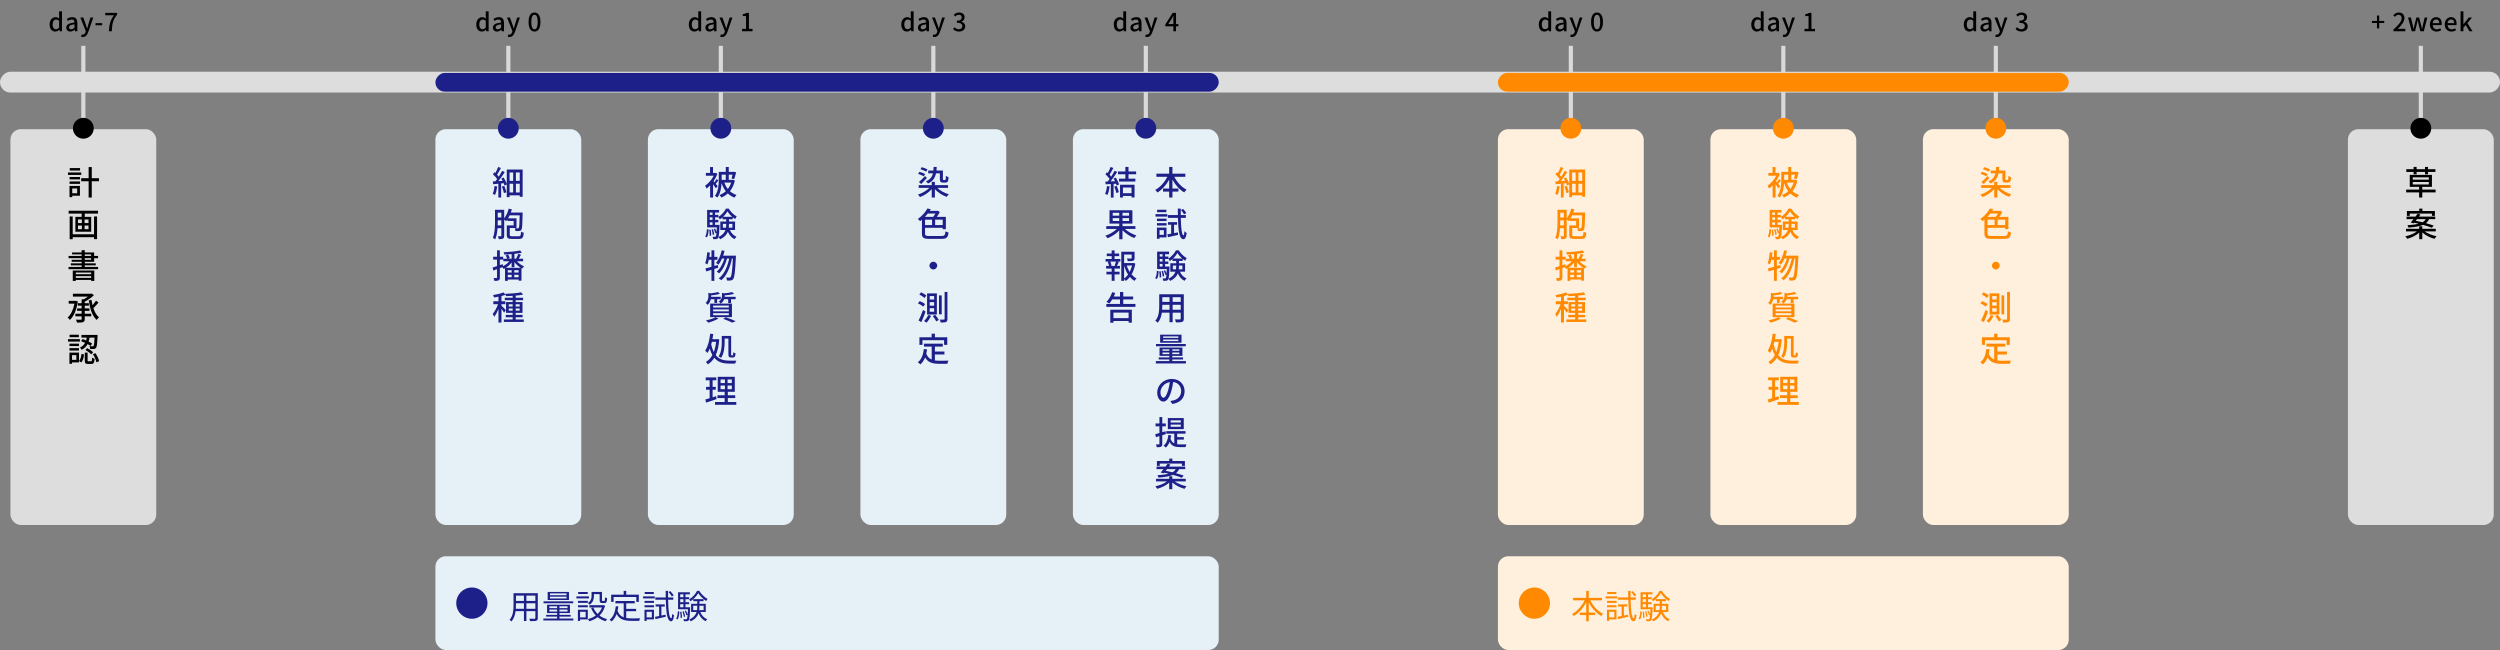 <svg width="1200" height="312" viewBox="0 0 1200 312" fill="none" xmlns="http://www.w3.org/2000/svg">
<rect x="0" y="0" width="1200" height="312" fill="#808080" stroke="none"/>
<path d="M26.544 15.156C24.888 15.156 23.82 13.896 23.82 11.712C23.82 9.564 25.176 8.232 26.652 8.232C27.408 8.232 27.888 8.52 28.428 8.976L28.368 7.884V5.436H29.748V15H28.62L28.5 14.256H28.464C27.972 14.76 27.288 15.156 26.544 15.156ZM26.868 14.016C27.42 14.016 27.888 13.764 28.368 13.212V9.984C27.876 9.54 27.408 9.384 26.916 9.384C25.992 9.384 25.248 10.26 25.248 11.688C25.248 13.188 25.836 14.016 26.868 14.016ZM33.742 15.156C32.602 15.156 31.799 14.412 31.799 13.248C31.799 11.832 32.998 11.1 35.746 10.8C35.734 10.032 35.459 9.36 34.486 9.36C33.791 9.36 33.142 9.672 32.578 10.032L32.062 9.096C32.746 8.664 33.67 8.232 34.727 8.232C36.37 8.232 37.127 9.276 37.127 11.028V15H35.998L35.879 14.244H35.843C35.242 14.76 34.535 15.156 33.742 15.156ZM34.163 14.064C34.739 14.064 35.206 13.788 35.746 13.296V11.676C33.791 11.916 33.13 12.408 33.13 13.152C33.13 13.8 33.575 14.064 34.163 14.064ZM44.773 8.4L42.349 15.396C41.833 16.812 41.137 17.76 39.745 17.76C39.409 17.76 39.145 17.712 38.917 17.628L39.181 16.548C39.301 16.584 39.493 16.644 39.661 16.644C40.381 16.644 40.801 16.116 41.041 15.408L41.173 14.952L38.557 8.4H39.973L41.197 11.796C41.389 12.384 41.593 13.044 41.797 13.656H41.857L42.373 11.796L43.429 8.4H44.773ZM45.852 12.12V11.1H49.02V12.12H45.852ZM52.253 15C52.409 11.772 52.973 9.708 54.677 7.332H50.525V6.168H56.213V7.008C54.137 9.6 53.813 11.544 53.669 15H52.253Z" fill="black"/>
<rect x="39.001" y="22" width="2" height="35" fill="#D9D9D9"/>
<rect x="5" y="62" width="70" height="190" rx="5" fill="#DDDDDD"/>
<circle cx="40.001" cy="61.568" r="5" fill="black"/>
<path d="M38.432 80.672V81.84H33.489V80.672H38.432ZM39.025 82.784V83.968H32.641V82.784H39.025ZM37.041 90.448H34.672V92.752H37.041V90.448ZM38.368 89.248V93.952H34.672V94.624H33.361V89.248H38.368ZM33.392 88.256V87.088H38.416V88.256H33.392ZM33.392 86.112V84.96H38.416V86.112H33.392ZM47.505 85.52V86.992H44.048V94.816H42.544V86.992H38.977V85.52H42.544V80.192H44.048V85.52H47.505ZM45.136 112.448V103.888H46.593V114.784H45.136V113.856H34.897V114.816H33.441V103.888H34.897V112.448H45.136ZM42.48 107.072V105.328H40.593V107.072H42.48ZM42.48 110.016V108.256H40.593V110.016H42.48ZM37.425 108.256V110.016H39.297V108.256H37.425ZM37.425 105.328V107.072H39.297V105.328H37.425ZM32.944 101.152H47.056V102.528H40.688V104.096H43.776V111.248H36.176V104.096H39.2V102.528H32.944V101.152ZM43.761 130.816H36.385V131.616H43.761V130.816ZM36.385 133.392H43.761V132.544H36.385V133.392ZM34.928 134.864V129.856H45.264V134.848H43.761V134.384H36.385V134.864H34.928ZM40.688 123.936V124.72H43.712V123.936H40.688ZM40.688 122.096V122.864H43.712V122.096H40.688ZM40.688 128.128H47.089V129.2H32.913V128.128H39.184V127.36H34.017V126.4H39.184V125.664H34.401V124.72H39.184V123.936H32.928V122.864H39.184V122.096H34.593V121.184H39.184V120.096H40.688V121.184H45.184V122.864H47.072V123.936H45.184V125.664H40.688V126.4H45.968V127.36H40.688V128.128ZM36.465 144.368L37.361 144.704C36.785 148.72 35.377 151.872 33.569 153.552C33.328 153.216 32.785 152.64 32.465 152.432C34.001 151.072 35.169 148.688 35.728 145.776H32.977V144.432H36.176L36.465 144.368ZM40.672 149.232V150.592H43.792V151.84H40.672V153.136C40.672 153.984 40.465 154.384 39.873 154.608C39.281 154.832 38.337 154.864 36.992 154.864C36.913 154.464 36.657 153.84 36.449 153.44C37.456 153.488 38.496 153.488 38.8 153.472C39.089 153.456 39.184 153.376 39.184 153.104V151.84H36.176V150.592H39.184V149.232H37.025V148.032H39.184V146.736H37.377V145.52H39.184V143.68H40.129C40.849 143.312 41.584 142.848 42.193 142.368H34.992V141.008H43.728L44.065 140.928L45.072 141.68C43.937 142.832 42.288 144.016 40.672 144.784V145.52H42.657V146.736H40.672V148.032H42.944V149.232H40.672ZM46.096 144.304L47.297 145.232C46.529 146.112 45.6 147.152 44.816 147.92C45.425 149.776 46.304 151.344 47.52 152.304C47.169 152.576 46.657 153.152 46.416 153.584C44.257 151.664 43.184 148.208 42.593 144.192L43.92 143.968C44.048 144.832 44.209 145.68 44.401 146.496C45.025 145.776 45.681 144.96 46.096 144.304ZM38.913 163.76L39.617 162.736C40.176 162.912 40.752 163.136 41.344 163.392C41.472 162.96 41.569 162.512 41.648 162.064H39.089V160.784H46.833C46.833 160.784 46.833 161.2 46.816 161.376C46.657 165.072 46.513 166.496 46.096 166.976C45.825 167.328 45.536 167.456 45.089 167.504C44.721 167.552 44.017 167.552 43.297 167.52C43.281 167.104 43.136 166.528 42.913 166.16C43.569 166.224 44.16 166.224 44.401 166.224C44.641 166.24 44.785 166.208 44.913 166.048C45.12 165.776 45.281 164.752 45.392 162.064H42.992C42.897 162.704 42.752 163.344 42.544 163.952C43.2 164.272 43.792 164.608 44.224 164.896L43.505 166.048C43.12 165.76 42.608 165.456 42.048 165.152C41.472 166.24 40.593 167.216 39.217 167.92C39.056 167.584 38.672 167.088 38.352 166.848C39.584 166.288 40.352 165.472 40.849 164.544C40.209 164.24 39.536 163.968 38.913 163.76ZM41.008 167.968L41.873 167.104C42.88 167.632 44.129 168.48 44.705 169.136L43.776 170.112C43.217 169.456 42.017 168.56 41.008 167.968ZM37.856 160.672V161.84H33.408V160.672H37.856ZM38.352 162.784V163.968H32.641V162.784H38.352ZM37.904 164.96V166.112H33.344V164.96H37.904ZM33.344 168.256V167.088H37.904V168.256H33.344ZM36.657 170.448H34.577V172.752H36.657V170.448ZM37.92 169.248V173.952H34.577V174.624H33.328V169.248H37.92ZM39.041 173.968L37.953 173.28C38.657 172.496 38.977 171.136 39.136 169.84L40.337 170.144C40.176 171.552 39.856 173.056 39.041 173.968ZM42.513 173.408H43.697C44.081 173.408 44.145 173.2 44.193 171.648C44.449 171.888 45.041 172.112 45.425 172.208C45.281 174.192 44.913 174.704 43.856 174.704H42.288C40.992 174.704 40.688 174.288 40.688 172.96V169.264H42.048V172.944C42.048 173.344 42.112 173.408 42.513 173.408ZM44.593 170L45.809 169.52C46.657 170.704 47.361 172.272 47.584 173.36L46.273 173.904C46.081 172.832 45.392 171.2 44.593 170Z" fill="black"/>
<path d="M1140.95 13.644V11.052H1138.52V10.044H1140.95V7.452H1142.01V10.044H1144.44V11.052H1142.01V13.644H1140.95ZM1148.85 15V14.196C1151.45 11.892 1152.79 10.176 1152.79 8.724C1152.79 7.764 1152.28 7.104 1151.29 7.104C1150.6 7.104 1150.02 7.548 1149.55 8.088L1148.77 7.32C1149.53 6.504 1150.31 6 1151.46 6C1153.08 6 1154.13 7.056 1154.13 8.652C1154.13 10.356 1152.77 12.12 1150.9 13.908C1151.35 13.86 1151.91 13.824 1152.34 13.824H1154.55V15H1148.85ZM1157.63 15L1155.85 8.4H1157.24L1158.11 11.976C1158.25 12.612 1158.35 13.224 1158.47 13.848H1158.52C1158.67 13.224 1158.8 12.6 1158.95 11.976L1159.88 8.4H1161.16L1162.11 11.976C1162.27 12.612 1162.4 13.224 1162.55 13.848H1162.6C1162.73 13.224 1162.84 12.612 1162.99 11.976L1163.84 8.4H1165.13L1163.43 15H1161.77L1160.93 11.736C1160.78 11.112 1160.66 10.512 1160.51 9.828H1160.45C1160.32 10.512 1160.2 11.124 1160.03 11.748L1159.23 15H1157.63ZM1169.54 15.156C1167.75 15.156 1166.33 13.884 1166.33 11.712C1166.33 9.564 1167.79 8.232 1169.34 8.232C1171.09 8.232 1172.03 9.492 1172.03 11.364C1172.03 11.628 1172 11.904 1171.97 12.06H1167.68C1167.79 13.32 1168.58 14.076 1169.72 14.076C1170.31 14.076 1170.81 13.896 1171.29 13.584L1171.77 14.46C1171.16 14.868 1170.41 15.156 1169.54 15.156ZM1167.67 11.112H1170.84C1170.84 9.972 1170.32 9.312 1169.36 9.312C1168.53 9.312 1167.8 9.948 1167.67 11.112ZM1176.69 15.156C1174.9 15.156 1173.47 13.884 1173.47 11.712C1173.47 9.564 1174.93 8.232 1176.48 8.232C1178.23 8.232 1179.17 9.492 1179.17 11.364C1179.17 11.628 1179.15 11.904 1179.11 12.06H1174.83C1174.93 13.32 1175.73 14.076 1176.87 14.076C1177.45 14.076 1177.96 13.896 1178.44 13.584L1178.92 14.46C1178.31 14.868 1177.55 15.156 1176.69 15.156ZM1174.81 11.112H1177.98C1177.98 9.972 1177.47 9.312 1176.51 9.312C1175.68 9.312 1174.95 9.948 1174.81 11.112ZM1181.08 15V5.436H1182.43V11.604H1182.46L1185.06 8.4H1186.58L1184.34 11.076L1186.83 15H1185.33L1183.54 12.012L1182.43 13.296V15H1181.08Z" fill="black"/>
<rect x="1161" y="22" width="2" height="35" fill="#D9D9D9"/>
<rect x="1127" y="62" width="70" height="190" rx="5" fill="#DDDDDD"/>
<circle cx="1162" cy="61.568" r="5" fill="black"/>
<path d="M1158.53 83.648V82.528H1155.02V81.216H1158.53V80.144H1159.98V81.216H1164V80.144H1165.44V81.216H1169.01V82.528H1165.44V83.648H1164V82.528H1159.98V83.648H1158.53ZM1158.11 87.36V88.528H1165.84V87.36H1158.11ZM1158.11 85.104V86.256H1165.84V85.104H1158.11ZM1169.09 91.008V92.352H1162.69V94.816H1161.18V92.352H1154.96V91.008H1161.18V89.696H1156.69V83.936H1167.33V89.696H1162.69V91.008H1169.09ZM1156.69 102.528V103.632H1155.31V101.28H1161.25V100.144H1162.74V101.28H1168.75V103.632H1167.33V102.528H1156.69ZM1164.37 105.168H1160.19C1159.98 105.44 1159.76 105.712 1159.55 105.984C1160.58 106.176 1161.7 106.416 1162.82 106.688C1163.55 106.288 1164.02 105.776 1164.37 105.168ZM1158.53 107.232L1157.14 106.8C1157.55 106.352 1158.02 105.776 1158.51 105.168H1155.15V103.968H1159.44C1159.79 103.488 1160.14 103.024 1160.45 102.592L1161.84 102.992C1161.62 103.312 1161.38 103.632 1161.12 103.968H1168.91V105.168H1165.97C1165.62 105.936 1165.14 106.576 1164.45 107.12C1165.89 107.504 1167.2 107.92 1168.18 108.288L1167.28 109.328C1166.26 108.896 1164.7 108.416 1163.02 107.952C1161.47 108.624 1159.26 109.024 1156.05 109.248C1156 108.928 1155.74 108.384 1155.57 108.096C1157.92 107.952 1159.65 107.728 1160.94 107.408C1160.21 107.216 1159.49 107.056 1158.8 106.912L1158.53 107.232ZM1169.17 111.072H1163.86C1165.3 112.128 1167.49 112.992 1169.54 113.392C1169.23 113.696 1168.8 114.256 1168.59 114.64C1166.5 114.096 1164.22 112.976 1162.7 111.584V114.816H1161.22V111.664C1159.73 113.008 1157.54 114.096 1155.46 114.624C1155.26 114.272 1154.85 113.728 1154.54 113.424C1156.56 113.024 1158.74 112.144 1160.13 111.072H1154.88V109.84H1161.22V108.608H1162.7V109.84H1169.17V111.072Z" fill="black"/>
<path d="M231.341 15.156C229.685 15.156 228.617 13.896 228.617 11.712C228.617 9.564 229.973 8.232 231.449 8.232C232.205 8.232 232.685 8.52 233.225 8.976L233.165 7.884V5.436H234.545V15H233.417L233.297 14.256H233.261C232.769 14.76 232.085 15.156 231.341 15.156ZM231.665 14.016C232.217 14.016 232.685 13.764 233.165 13.212V9.984C232.673 9.54 232.205 9.384 231.713 9.384C230.789 9.384 230.045 10.26 230.045 11.688C230.045 13.188 230.633 14.016 231.665 14.016ZM238.539 15.156C237.399 15.156 236.595 14.412 236.595 13.248C236.595 11.832 237.795 11.1 240.543 10.8C240.531 10.032 240.255 9.36 239.283 9.36C238.587 9.36 237.939 9.672 237.375 10.032L236.859 9.096C237.543 8.664 238.467 8.232 239.523 8.232C241.167 8.232 241.923 9.276 241.923 11.028V15H240.795L240.675 14.244H240.639C240.039 14.76 239.331 15.156 238.539 15.156ZM238.959 14.064C239.535 14.064 240.003 13.788 240.543 13.296V11.676C238.587 11.916 237.927 12.408 237.927 13.152C237.927 13.8 238.371 14.064 238.959 14.064ZM249.57 8.4L247.146 15.396C246.63 16.812 245.934 17.76 244.542 17.76C244.206 17.76 243.942 17.712 243.714 17.628L243.978 16.548C244.098 16.584 244.29 16.644 244.458 16.644C245.178 16.644 245.598 16.116 245.838 15.408L245.97 14.952L243.354 8.4H244.77L245.994 11.796C246.186 12.384 246.39 13.044 246.594 13.656H246.654L247.17 11.796L248.226 8.4H249.57ZM256.56 15.156C254.82 15.156 253.704 13.62 253.704 10.548C253.704 7.488 254.82 6 256.56 6C258.288 6 259.416 7.5 259.416 10.548C259.416 13.62 258.288 15.156 256.56 15.156ZM256.56 14.064C257.46 14.064 258.096 13.104 258.096 10.548C258.096 8.016 257.46 7.092 256.56 7.092C255.66 7.092 255.024 8.016 255.024 10.548C255.024 13.104 255.66 14.064 256.56 14.064Z" fill="black"/>
<rect x="243" y="22" width="2" height="35" fill="#D9D9D9"/>
<rect x="209" y="62" width="70" height="190" rx="5" fill="#E6F0F7"/>
<circle cx="244" cy="61.568" r="5" fill="#1D2088"/>
<path d="M237.392 89.28L238.656 89.504C238.464 91.008 238.112 92.56 237.616 93.568C237.36 93.408 236.784 93.136 236.48 93.024C236.96 92.064 237.248 90.64 237.392 89.28ZM240.896 89.584L242.032 89.216C242.464 90.192 242.896 91.456 243.072 92.272L241.888 92.704C241.744 91.856 241.296 90.576 240.896 89.584ZM247.632 92.384H249.472V88.192H247.632V92.384ZM244.592 88.192V92.384H246.32V88.192H244.592ZM246.32 82.768H244.592V86.832H246.32V82.768ZM249.472 86.832V82.768H247.632V86.832H249.472ZM243.248 81.376H250.864V94.48H249.472V93.76H244.592V94.608H243.248V88.528L242.144 89.056C242.064 88.736 241.936 88.352 241.776 87.936L240.544 88.064V94.8H239.216V88.192C238.32 88.288 237.472 88.368 236.736 88.432L236.544 87.104C236.912 87.088 237.344 87.056 237.808 87.024C238.08 86.688 238.352 86.32 238.64 85.92C238.16 85.216 237.328 84.32 236.608 83.648L237.328 82.656C237.472 82.784 237.616 82.912 237.776 83.056C238.272 82.144 238.8 80.992 239.104 80.128L240.432 80.64C239.856 81.728 239.184 82.976 238.608 83.872C238.912 84.192 239.184 84.512 239.392 84.8C240.032 83.84 240.624 82.832 241.04 82L242.288 82.592C241.408 83.968 240.256 85.616 239.216 86.928L241.248 86.784C241.04 86.4 240.832 86.032 240.624 85.68L241.728 85.2C242.336 86.144 242.96 87.344 243.248 88.224V81.376ZM238.88 108.144H240.64V105.744H238.912V106.448C238.912 106.976 238.912 107.552 238.88 108.144ZM240.64 102.08H238.912V104.384H240.64V102.08ZM245.84 113.392H249.008C249.856 113.392 249.984 113.072 250.096 111.184C250.416 111.424 251.008 111.632 251.424 111.728C251.232 114.08 250.784 114.688 249.088 114.688H245.728C243.808 114.688 243.248 114.304 243.248 112.72V108.176H246.544V106.048H243.536V105.344C243.344 105.632 243.136 105.904 242.928 106.16C242.736 105.968 242.352 105.632 242.016 105.376V113.136C242.016 113.84 241.872 114.288 241.44 114.528C241.024 114.752 240.4 114.8 239.392 114.8C239.36 114.432 239.184 113.776 238.992 113.392C239.632 113.424 240.208 113.408 240.384 113.408C240.576 113.392 240.64 113.328 240.64 113.136V109.52H238.816C238.688 111.408 238.384 113.376 237.712 114.864C237.44 114.64 236.864 114.32 236.544 114.192C237.536 111.968 237.6 108.784 237.6 106.448V100.704H242.016V104.8C242.976 103.584 243.728 101.872 244.192 100.128L245.696 100.496C245.552 101.008 245.376 101.536 245.184 102.032H250.864V102.672C250.752 107.872 250.672 109.712 250.256 110.288C249.968 110.704 249.68 110.816 249.216 110.88C248.8 110.944 248.144 110.944 247.456 110.912C247.424 110.512 247.264 109.92 247.04 109.552C247.68 109.6 248.256 109.616 248.512 109.616C248.736 109.616 248.88 109.568 249.008 109.376C249.264 109.04 249.36 107.52 249.44 103.36H244.64C244.4 103.856 244.144 104.336 243.888 104.784H247.92V109.44H244.688V112.72C244.688 113.28 244.864 113.392 245.84 113.392ZM242.768 128.56H249.968C248.848 127.872 247.712 126.864 246.928 125.808V128.256H245.584V125.968C244.848 126.976 243.84 127.904 242.768 128.56ZM246.848 133.072H248.928V131.904H246.848V133.072ZM243.728 131.904V133.072H245.6V131.904H243.728ZM245.6 130.832V129.68H243.728V130.832H245.6ZM248.928 130.832V129.68H246.848V130.832H248.928ZM251.104 125.408H248.144C249.024 126.416 250.368 127.376 251.568 127.856C251.28 128.112 250.848 128.592 250.64 128.944C250.528 128.896 250.416 128.832 250.304 128.768V134.72H248.928V134.16H243.728V134.816H242.416V128.768C242.192 128.896 242 129.008 241.776 129.104C241.616 128.864 241.36 128.512 241.12 128.256L239.936 128.704V133.184C239.936 133.92 239.792 134.32 239.36 134.544C238.928 134.784 238.304 134.832 237.28 134.832C237.248 134.48 237.072 133.84 236.88 133.456C237.52 133.472 238.112 133.472 238.288 133.456C238.496 133.456 238.576 133.408 238.576 133.184V129.2C237.936 129.44 237.328 129.664 236.768 129.856L236.48 128.4C237.056 128.224 237.792 128 238.576 127.728V124.624H236.72V123.248H238.576V120.16H239.936V123.248H241.536V124.624H239.936V127.264L241.28 126.768L241.456 127.744C242.608 127.2 243.712 126.336 244.464 125.408H241.6V124.208H243.472C243.296 123.744 242.976 123.04 242.72 122.512L243.888 122.16C244.208 122.704 244.56 123.424 244.736 123.856L243.76 124.208H245.584V121.984C244.384 122.08 243.168 122.144 242.064 122.176C242.032 121.856 241.872 121.376 241.728 121.088C244.48 120.944 247.776 120.656 249.68 120.224L250.48 121.312C249.488 121.536 248.24 121.712 246.928 121.856V124.208H247.696C248.096 123.504 248.544 122.544 248.784 121.856L250.064 122.224C249.744 122.896 249.36 123.616 249.024 124.208H251.104V125.408ZM242.816 148.896L241.952 150.064C241.712 149.616 241.184 148.864 240.704 148.208V154.8H239.264V148.336C238.672 149.792 237.936 151.168 237.216 152.064C237.072 151.648 236.72 151.04 236.496 150.688C237.44 149.6 238.464 147.696 239.072 146H236.8V144.592H239.264V142.416C238.528 142.576 237.792 142.688 237.104 142.784C237.04 142.448 236.848 141.952 236.672 141.632C238.448 141.344 240.464 140.88 241.664 140.352L242.688 141.488C242.112 141.712 241.424 141.92 240.704 142.112V144.592H242.576V146H240.704V146.736C241.168 147.136 242.528 148.528 242.816 148.896ZM244.208 149.12H246.08V148.048H244.208V149.12ZM244.208 146.048V147.12H246.08V146.048H244.208ZM249.44 146.048H247.52V147.12H249.44V146.048ZM249.44 149.12V148.048H247.52V149.12H249.44ZM247.52 153.328H251.408V154.528H241.856V153.328H246.08V152.288H242.752V151.136H246.08V150.176H242.896V144.992H246.08V144.096H242.304V142.912H246.08V142.016C244.976 142.08 243.888 142.128 242.864 142.144C242.832 141.84 242.672 141.328 242.528 141.04C245.168 140.944 248.352 140.688 250.176 140.32L251.056 141.408C250.064 141.632 248.832 141.792 247.52 141.904V142.912H251.088V144.096H247.52V144.992H250.8V150.176H247.52V151.136H250.848V152.288H247.52V153.328Z" fill="#1D2088"/>
<rect x="209" y="267" width="376" height="45" rx="5" fill="#E6F0F7"/>
<path d="M252.672 292.216H256.976V289.56H252.672V292.216ZM247.6 292.216H251.488V289.56H247.664V290.504C247.664 291.032 247.648 291.624 247.6 292.216ZM251.488 285.88H247.664V288.44H251.488V285.88ZM256.976 288.44V285.88H252.672V288.44H256.976ZM258.144 284.744V296.616C258.144 297.384 257.936 297.736 257.424 297.944C256.88 298.136 255.952 298.152 254.448 298.136C254.4 297.816 254.208 297.304 254.048 296.984C255.168 297.032 256.256 297.016 256.544 297.016C256.864 297 256.976 296.904 256.976 296.6V293.352H252.672V298.072H251.488V293.352H247.488C247.248 295.128 246.704 296.952 245.488 298.312C245.312 298.072 244.832 297.672 244.576 297.528C246.336 295.544 246.496 292.728 246.496 290.504V284.744H258.144ZM271.936 285.704V284.84H264.016V285.704H271.936ZM271.936 287.272V286.392H264.016V287.272H271.936ZM273.104 284.12V287.992H262.88V284.12H273.104ZM275.136 288.648V289.56H260.896V288.648H275.136ZM263.696 293.528H267.408V292.616H263.696V293.528ZM263.696 291.016V291.912H267.408V291.016H263.696ZM272.416 291.912V291.016H268.544V291.912H272.416ZM272.416 293.528V292.616H268.544V293.528H272.416ZM268.544 296.904H275.216V297.832H260.8V296.904H267.408V295.976H262.128V295.144H267.408V294.264H262.592V290.28H273.584V294.264H268.544V295.144H273.92V295.976H268.544V296.904ZM282.112 284.168V285.128H277.504V284.168H282.112ZM282.704 286.264V287.24H276.672V286.264H282.704ZM281.104 293.656H278.432V296.344H281.104V293.656ZM282.144 292.68V297.304H278.432V298.04H277.392V292.68H282.144ZM277.424 291.496V290.536H282.16V291.496H277.424ZM277.424 289.368V288.424H282.16V289.368H277.424ZM285.088 285.176V286.056C285.088 287.432 284.736 289.112 283.04 290.232C282.864 290.024 282.416 289.608 282.176 289.448C283.712 288.472 283.952 287.144 283.952 286.04V284.12H288.944V288.024C288.944 288.376 288.992 288.44 289.248 288.44H290.048C290.336 288.44 290.4 288.232 290.432 286.696C290.656 286.888 291.12 287.064 291.424 287.128C291.328 289 291.04 289.464 290.192 289.464H289.088C288.112 289.464 287.824 289.16 287.824 288.024V285.176H285.088ZM289.696 290.44L290.464 290.744C289.92 292.712 288.976 294.264 287.76 295.464C288.8 296.248 290.032 296.84 291.44 297.192C291.184 297.432 290.832 297.912 290.672 298.2C289.216 297.768 287.952 297.112 286.864 296.232C285.68 297.144 284.304 297.784 282.848 298.216C282.736 297.928 282.432 297.416 282.208 297.176C283.568 296.824 284.864 296.248 285.984 295.416C285.04 294.44 284.288 293.272 283.744 291.928L284.8 291.608C285.264 292.776 285.968 293.816 286.864 294.696C287.76 293.848 288.48 292.808 288.96 291.576H282.912V290.488H289.488L289.696 290.44ZM294.528 286.568V288.904H293.36V285.448H299.36V283.624H300.592V285.448H306.64V288.904H305.424V286.568H294.528ZM300.592 293.368V296.632C301.376 296.776 302.256 296.824 303.184 296.824C303.76 296.824 306.512 296.824 307.28 296.808C307.088 297.096 306.88 297.656 306.832 298.008H303.12C299.808 298.008 297.424 297.432 295.968 294.728C295.408 296.2 294.624 297.384 293.584 298.296C293.392 298.088 292.896 297.672 292.608 297.496C294.384 296.12 295.248 293.848 295.6 290.984L296.816 291.096C296.72 291.848 296.592 292.552 296.432 293.224C297.04 294.904 298.064 295.816 299.376 296.312V289.608H295.408V288.488H304.672V289.608H300.592V292.264H305.328V293.368H300.592ZM323.36 285.768L322.496 286.28C322.176 285.688 321.488 284.792 320.88 284.168L321.712 283.736C322.336 284.328 323.04 285.192 323.36 285.768ZM313.84 284.168V285.128H309.456V284.168H313.84ZM312.88 293.656H310.368V296.344H312.88V293.656ZM313.904 292.68V297.304H310.368V298.04H309.36V292.68H313.904ZM309.376 291.496V290.536H313.92V291.496H309.376ZM309.376 289.368V288.424H313.92V289.368H309.376ZM308.672 287.24V286.264H314.304V287.24H308.672ZM317.472 295.464L319.488 295.048L319.552 296.04C317.84 296.456 316.032 296.856 314.656 297.176L314.384 296.088C314.944 295.976 315.632 295.848 316.384 295.688V291.128H314.688V290.104H319.104V291.128H317.472V295.464ZM323.168 287.864H320.688C320.784 293.176 321.232 296.696 322.176 296.76C322.432 296.776 322.608 295.96 322.672 294.664C322.88 294.92 323.376 295.224 323.552 295.336C323.264 297.656 322.688 298.248 322.16 298.232C320.208 298.168 319.728 294.168 319.584 287.864H314.56V286.792H319.552C319.536 285.784 319.536 284.728 319.52 283.624H320.672C320.656 284.728 320.656 285.784 320.672 286.792H323.168V287.864ZM334.576 283.624H335.648C336.608 285.192 338.16 286.712 339.6 287.48C339.392 287.752 339.136 288.168 338.976 288.488C337.552 287.592 336.032 286.088 335.168 284.696C334.4 286.056 332.96 287.64 331.392 288.632C331.264 288.36 331.008 287.928 330.8 287.704C332.368 286.776 333.888 285.112 334.576 283.624ZM325.216 297.336L324.544 296.952C325.104 296.168 325.296 294.76 325.344 293.416L326.096 293.56C326.016 294.968 325.84 296.488 325.216 297.336ZM326.464 293.688L327.088 293.608C327.264 294.552 327.36 295.736 327.344 296.52L326.688 296.616C326.72 295.816 326.624 294.632 326.464 293.688ZM326.496 290.008V291.48H328.048V290.008H326.496ZM328.048 285.288H326.496V286.664H328.048V285.288ZM328.048 289.048V287.624H326.496V289.048H328.048ZM329.024 291.48H331.28C331.28 291.48 331.28 291.784 331.264 291.944C331.104 295.88 330.912 297.288 330.544 297.768C330.304 298.04 330.064 298.152 329.696 298.184C329.376 298.216 328.816 298.216 328.272 298.184C328.24 297.896 328.16 297.48 328 297.24C328.544 297.272 329.04 297.272 329.248 297.272C329.44 297.272 329.552 297.256 329.68 297.112C329.84 296.904 329.968 296.36 330.064 295.144L329.52 295.368C329.376 294.792 329.024 293.928 328.656 293.288L329.216 293.08C329.552 293.672 329.936 294.472 330.08 295.016C330.144 294.36 330.192 293.512 330.24 292.44H325.472V284.28H331.136V285.288H329.024V286.664H330.8V287.624H329.024V289.048H330.8V290.008H329.024V291.48ZM328.864 295.96L328.24 296.12C328.176 295.432 327.904 294.36 327.616 293.544L328.208 293.416C328.512 294.216 328.8 295.288 328.864 295.96ZM332.736 292.856H334.576C334.656 292.328 334.672 291.8 334.672 291.288V290.76H332.736V292.856ZM337.728 290.76H335.728V291.304C335.728 291.816 335.712 292.344 335.648 292.856H337.728V290.76ZM338.768 293.768H336.144C336.768 295.368 337.92 296.632 339.472 297.256C339.232 297.464 338.88 297.912 338.72 298.2C337.152 297.464 336 296.088 335.328 294.344C334.832 295.8 333.776 297.16 331.568 298.216C331.408 297.976 331.072 297.576 330.816 297.384C332.976 296.392 333.936 295.112 334.368 293.768H331.728V289.832H334.672V288.568H332.768V287.592H337.712V288.568H335.728V289.832H338.768V293.768Z" fill="#1D2088"/>
<circle cx="226.5" cy="289.5" r="7.5" fill="#1D2088"/>
<path d="M333.341 15.156C331.685 15.156 330.617 13.896 330.617 11.712C330.617 9.564 331.973 8.232 333.449 8.232C334.205 8.232 334.685 8.52 335.225 8.976L335.165 7.884V5.436H336.545V15H335.417L335.297 14.256H335.261C334.769 14.76 334.085 15.156 333.341 15.156ZM333.665 14.016C334.217 14.016 334.685 13.764 335.165 13.212V9.984C334.673 9.54 334.205 9.384 333.713 9.384C332.789 9.384 332.045 10.26 332.045 11.688C332.045 13.188 332.633 14.016 333.665 14.016ZM340.539 15.156C339.399 15.156 338.595 14.412 338.595 13.248C338.595 11.832 339.795 11.1 342.543 10.8C342.531 10.032 342.255 9.36 341.283 9.36C340.587 9.36 339.939 9.672 339.375 10.032L338.859 9.096C339.543 8.664 340.467 8.232 341.523 8.232C343.167 8.232 343.923 9.276 343.923 11.028V15H342.795L342.675 14.244H342.639C342.039 14.76 341.331 15.156 340.539 15.156ZM340.959 14.064C341.535 14.064 342.003 13.788 342.543 13.296V11.676C340.587 11.916 339.927 12.408 339.927 13.152C339.927 13.8 340.371 14.064 340.959 14.064ZM351.57 8.4L349.146 15.396C348.63 16.812 347.934 17.76 346.542 17.76C346.206 17.76 345.942 17.712 345.714 17.628L345.978 16.548C346.098 16.584 346.29 16.644 346.458 16.644C347.178 16.644 347.598 16.116 347.838 15.408L347.97 14.952L345.354 8.4H346.77L347.994 11.796C348.186 12.384 348.39 13.044 348.594 13.656H348.654L349.17 11.796L350.226 8.4H351.57ZM356.172 15V13.86H358.104V7.716H356.52V6.84C357.348 6.684 357.936 6.48 358.44 6.168H359.484V13.86H361.212V15H356.172Z" fill="black"/>
<rect x="345" y="22" width="2" height="35" fill="#D9D9D9"/>
<rect x="311" y="62" width="70" height="190" rx="5" fill="#E6F0F7"/>
<circle cx="346" cy="61.568" r="5" fill="#1D2088"/>
<path d="M344.496 89.36L343.616 90.368C343.344 89.888 342.8 89.104 342.272 88.4V94.832H340.864V88.976C340.304 89.568 339.728 90.096 339.152 90.512C339.008 90.112 338.64 89.408 338.432 89.152C340 88.112 341.616 86.272 342.576 84.368H338.816V83.008H340.832V80.192H342.24V83.008H343.312L343.568 82.96L344.352 83.504C343.888 84.72 343.248 85.904 342.496 86.976C342.624 87.136 342.784 87.312 342.944 87.504C343.312 87.008 343.728 86.384 343.968 85.936L344.848 86.592C344.432 87.152 343.968 87.76 343.552 88.224C343.968 88.72 344.336 89.168 344.496 89.36ZM348.368 83.856H346.4V86.272V86.352H348.368V83.856ZM350.96 87.664H347.68C348.096 88.8 348.64 89.824 349.36 90.704C350.032 89.84 350.592 88.816 350.96 87.664ZM351.808 86.288L352.736 86.64C352.272 88.752 351.456 90.448 350.368 91.776C351.264 92.56 352.304 93.184 353.536 93.568C353.216 93.856 352.768 94.448 352.56 94.848C351.312 94.384 350.256 93.712 349.344 92.864C348.432 93.696 347.376 94.352 346.24 94.832C346.048 94.464 345.664 93.888 345.376 93.6C346.464 93.2 347.488 92.576 348.368 91.776C347.504 90.672 346.848 89.36 346.352 87.888C346.24 90.176 345.776 92.912 344.352 94.816C344.096 94.592 343.488 94.208 343.152 94.048C344.832 91.792 345.008 88.576 345.008 86.272V82.512H348.368V80.16H349.808V82.512H352.048L352.288 82.464L353.344 82.688C353.088 83.808 352.72 85.136 352.416 85.952L351.12 85.696C351.296 85.216 351.472 84.544 351.616 83.856H349.808V86.352H351.536L351.808 86.288ZM339.296 113.936L338.496 113.504C339.056 112.704 339.248 111.344 339.312 109.984L340.16 110.16C340.096 111.584 339.92 113.072 339.296 113.936ZM340.432 110.288L341.136 110.208C341.312 111.136 341.392 112.336 341.36 113.104L340.608 113.216C340.656 112.416 340.576 111.232 340.432 110.288ZM343.232 107.952H345.376C345.376 107.952 345.376 108.336 345.36 108.496C345.232 111.44 345.104 112.992 344.88 113.776C346.832 112.848 347.776 111.648 348.208 110.4H345.744V106.352H348.576V105.248H346.8V104.336C346.384 104.704 345.936 105.04 345.488 105.312C345.344 104.992 345.056 104.48 344.816 104.176V104.32H343.232V105.536H344.816V106.704H343.232V107.952ZM340.672 106.704V107.952H342.016V106.704H340.672ZM342.016 104.32H340.672V105.536H342.016V104.32ZM342.016 102H340.672V103.152H342.016V102ZM347.088 104.08H351.424C350.528 103.296 349.712 102.352 349.168 101.456C348.704 102.32 347.952 103.264 347.088 104.08ZM351.552 107.472H349.904V107.792C349.904 108.288 349.888 108.784 349.824 109.28H351.552V107.472ZM346.976 109.28H348.48C348.56 108.768 348.576 108.272 348.576 107.776V107.472H346.976V109.28ZM352.832 110.4H350.352C350.976 111.856 352.08 113.04 353.52 113.632C353.216 113.888 352.784 114.448 352.576 114.8C351.12 114.096 350.048 112.816 349.376 111.216C348.832 112.576 347.76 113.856 345.696 114.848C345.552 114.56 345.152 114.096 344.864 113.856C344.8 114.064 344.72 114.208 344.64 114.304C344.4 114.608 344.128 114.736 343.76 114.768C343.424 114.816 342.896 114.816 342.352 114.8C342.32 114.448 342.208 113.936 342.016 113.632C342.512 113.68 342.944 113.68 343.152 113.68C343.328 113.68 343.456 113.648 343.568 113.488C343.712 113.312 343.824 112.832 343.92 111.792L343.376 112C343.264 111.424 342.928 110.576 342.592 109.92L343.232 109.712C343.504 110.208 343.792 110.848 343.952 111.36C344 110.768 344.048 110.048 344.08 109.136H339.424V100.768H345.152V102H343.232V103.152H344.816V104.128C346.32 103.232 347.776 101.552 348.464 100.144H349.776C350.72 101.664 352.208 103.152 353.616 103.888C353.36 104.224 353.056 104.752 352.864 105.168C352.48 104.928 352.08 104.64 351.696 104.32V105.248H349.904V106.352H352.832V110.4ZM342.832 112.576L342.112 112.736C342.064 112.048 341.824 110.976 341.568 110.16L342.24 110.032C342.528 110.832 342.784 111.904 342.832 112.576ZM344.56 127.184L344.752 128.496C344.128 128.704 343.504 128.896 342.88 129.088V134.816H341.504V129.52L338.992 130.288L338.608 128.864C339.408 128.656 340.416 128.384 341.504 128.08V124.72H340.224C340.032 125.568 339.808 126.336 339.568 126.944C339.328 126.752 338.784 126.432 338.48 126.272C339.04 124.976 339.328 122.96 339.488 121.056L340.752 121.264C340.672 121.952 340.592 122.64 340.496 123.312H341.504V120.144H342.88V123.312H344.368V124.72H342.88V127.664L344.56 127.184ZM347.12 122.72H353.232C353.232 122.72 353.232 123.232 353.216 123.424C352.864 130.608 352.56 133.136 351.936 133.92C351.6 134.4 351.28 134.544 350.768 134.624C350.336 134.704 349.664 134.688 348.96 134.656C348.944 134.224 348.784 133.616 348.544 133.2C349.216 133.264 349.808 133.264 350.112 133.264C350.368 133.264 350.528 133.2 350.688 132.976C351.152 132.448 351.488 130.176 351.776 124.096H351.328C350.512 128.224 348.8 132.432 346.208 134.512C345.92 134.24 345.392 133.856 344.976 133.632C347.552 131.792 349.232 127.968 350.032 124.096H348.96C348.256 126.784 346.864 129.712 345.168 131.216C344.896 130.944 344.416 130.576 344.016 130.368C345.664 129.088 346.976 126.56 347.712 124.096H346.576C346.08 125.248 345.504 126.256 344.848 127.04C344.608 126.832 344.016 126.384 343.696 126.192C344.992 124.784 345.904 122.512 346.432 120.144L347.776 120.4C347.6 121.2 347.36 121.984 347.12 122.72ZM349.536 143.6H347.6C347.344 144.352 346.832 145.12 345.92 145.728C345.76 145.408 345.312 144.928 345.008 144.72C346.32 143.888 346.544 142.88 346.544 142V140.56L347.616 140.816C349.024 140.672 350.512 140.448 351.424 140.192L352.384 141.088C351.136 141.424 349.408 141.664 347.856 141.776V142.064C347.856 142.192 347.856 142.32 347.84 142.464H353.104V143.6H350.896V145.456H349.536V143.6ZM342.304 150.336V151.296H349.84V150.336H342.304ZM342.304 148.496V149.44H349.84V148.496H342.304ZM342.304 146.688V147.6H349.84V146.688H342.304ZM340.864 152.224V145.744H351.328V152.224H340.864ZM342.912 143.6H341.184C340.992 144.544 340.56 145.552 339.696 146.352C339.488 146.048 339.024 145.6 338.704 145.408C339.856 144.368 340.032 143.088 340.032 142.064V140.528L341.072 140.816C342.384 140.656 343.792 140.432 344.624 140.16L345.568 141.072C344.4 141.408 342.8 141.648 341.344 141.776V142.112C341.344 142.224 341.344 142.336 341.328 142.464H345.936V143.6H344.224V145.424H342.912V143.6ZM343.504 152.272L344.864 152.896C343.568 153.68 341.568 154.448 339.968 154.88C339.712 154.592 339.184 154.032 338.848 153.776C340.496 153.456 342.4 152.896 343.504 152.272ZM347.152 153.056L348.368 152.304C350.08 152.88 352 153.616 353.152 154.16L351.44 154.864C350.496 154.352 348.816 153.632 347.152 153.056ZM347.824 162.512V164.304C347.824 166.496 347.568 169.68 346.112 171.808C345.872 171.568 345.264 171.152 344.928 171.04C346.304 169.056 346.448 166.256 346.448 164.304V161.248H350.944V169.984C350.944 170.496 350.976 170.56 351.184 170.56H351.696C351.888 170.56 351.936 170.272 351.968 169.104C352.256 169.296 352.736 169.488 353.072 169.568C352.976 171.104 352.656 171.6 351.824 171.6H350.912C349.872 171.6 349.632 171.216 349.632 169.968V162.512H347.824ZM343.744 164.064H341.712C341.6 164.496 341.488 164.928 341.376 165.328C341.696 166.816 342.112 168 342.608 168.976C343.152 167.584 343.536 165.952 343.744 164.064ZM344.352 162.752L345.248 162.912C345.008 166.064 344.448 168.528 343.552 170.464C345.28 172.64 347.616 173.104 350.16 173.12C350.72 173.12 352.768 173.12 353.456 173.104C353.232 173.456 352.976 174.144 352.896 174.528H350.08C347.28 174.528 344.752 174 342.864 171.76C342.032 173.088 341.008 174.112 339.76 174.896C339.536 174.528 339.152 173.984 338.832 173.696C340.096 173.008 341.136 171.92 341.936 170.416C341.456 169.568 341.024 168.544 340.688 167.344C340.352 168.112 340 168.816 339.584 169.424C339.376 169.168 338.784 168.576 338.464 168.336C339.808 166.432 340.512 163.392 340.896 160.16L342.368 160.352C342.256 161.184 342.128 162 341.968 162.8H344.096L344.352 162.752ZM343.712 190.16L343.968 191.568C342.224 192.176 340.368 192.8 338.928 193.264L338.576 191.744C339.152 191.584 339.856 191.392 340.624 191.152V187.088H338.896V185.712H340.624V182.528H338.736V181.152H343.824V182.528H342.048V185.712H343.568V187.088H342.048V190.704C342.592 190.528 343.168 190.352 343.712 190.16ZM345.872 185.056V186.8H347.968V185.056H345.872ZM345.872 182.128V183.856H347.968V182.128H345.872ZM351.28 183.856V182.128H349.232V183.856H351.28ZM351.28 186.8V185.056H349.232V186.8H351.28ZM349.36 192.96H353.424V194.32H343.2V192.96H347.84V191.056H344.368V189.712H347.84V188.064H344.512V180.864H352.704V188.064H349.36V189.712H352.912V191.056H349.36V192.96Z" fill="#1D2088"/>
<path d="M435.341 15.156C433.685 15.156 432.617 13.896 432.617 11.712C432.617 9.564 433.973 8.232 435.449 8.232C436.205 8.232 436.685 8.52 437.225 8.976L437.165 7.884V5.436H438.545V15H437.417L437.297 14.256H437.261C436.769 14.76 436.085 15.156 435.341 15.156ZM435.665 14.016C436.217 14.016 436.685 13.764 437.165 13.212V9.984C436.673 9.54 436.205 9.384 435.713 9.384C434.789 9.384 434.045 10.26 434.045 11.688C434.045 13.188 434.633 14.016 435.665 14.016ZM442.539 15.156C441.399 15.156 440.595 14.412 440.595 13.248C440.595 11.832 441.795 11.1 444.543 10.8C444.531 10.032 444.255 9.36 443.283 9.36C442.587 9.36 441.939 9.672 441.375 10.032L440.859 9.096C441.543 8.664 442.467 8.232 443.523 8.232C445.167 8.232 445.923 9.276 445.923 11.028V15H444.795L444.675 14.244H444.639C444.039 14.76 443.331 15.156 442.539 15.156ZM442.959 14.064C443.535 14.064 444.003 13.788 444.543 13.296V11.676C442.587 11.916 441.927 12.408 441.927 13.152C441.927 13.8 442.371 14.064 442.959 14.064ZM453.57 8.4L451.146 15.396C450.63 16.812 449.934 17.76 448.542 17.76C448.206 17.76 447.942 17.712 447.714 17.628L447.978 16.548C448.098 16.584 448.29 16.644 448.458 16.644C449.178 16.644 449.598 16.116 449.838 15.408L449.97 14.952L447.354 8.4H448.77L449.994 11.796C450.186 12.384 450.39 13.044 450.594 13.656H450.654L451.17 11.796L452.226 8.4H453.57ZM460.356 15.156C458.964 15.156 458.064 14.604 457.476 13.944L458.148 13.056C458.664 13.584 459.324 14.028 460.236 14.028C461.232 14.028 461.916 13.476 461.916 12.564C461.916 11.58 461.292 10.944 459.3 10.944V9.924C461.04 9.924 461.616 9.264 461.616 8.376C461.616 7.596 461.1 7.104 460.26 7.092C459.576 7.104 459 7.44 458.496 7.932L457.776 7.068C458.472 6.444 459.288 6 460.308 6C461.892 6 463.008 6.816 463.008 8.28C463.008 9.3 462.42 10.008 461.484 10.356V10.416C462.504 10.668 463.308 11.436 463.308 12.624C463.308 14.22 461.976 15.156 460.356 15.156Z" fill="black"/>
<rect x="447" y="22" width="2" height="35" fill="#D9D9D9"/>
<rect x="413" y="62" width="70" height="190" rx="5" fill="#E6F0F7"/>
<circle cx="448" cy="61.568" r="5" fill="#1D2088"/>
<path d="M451.136 83.184H449.296C448.768 85.6 447.632 87.104 445.44 88.096C445.28 87.824 444.72 87.232 444.416 86.992C446.336 86.272 447.36 85.056 447.808 83.184H445.552V81.872H448.048C448.112 81.344 448.128 80.768 448.144 80.144L449.632 80.128C449.616 80.752 449.568 81.344 449.504 81.872H452.592V85.808C452.592 86.096 452.608 86.272 452.672 86.336C452.752 86.384 452.832 86.416 452.96 86.416H453.424C453.552 86.416 453.696 86.384 453.776 86.336C453.856 86.288 453.936 86.176 453.968 85.92C454 85.68 454.016 85.104 454.032 84.384C454.336 84.656 454.896 84.912 455.296 85.072C455.264 85.776 455.2 86.544 455.088 86.832C454.976 87.168 454.784 87.36 454.496 87.488C454.288 87.6 453.888 87.648 453.584 87.648H452.608C452.24 87.648 451.792 87.536 451.52 87.328C451.264 87.072 451.136 86.752 451.136 85.776V83.184ZM442.176 88.336L441.088 87.36C441.888 86.704 443.04 85.584 444.016 84.512L444.912 85.424C444.032 86.416 443.056 87.44 442.176 88.336ZM445.184 81.296L444.592 82.368C443.952 82.016 442.752 81.504 441.84 81.216L442.416 80.24C443.312 80.496 444.544 80.944 445.184 81.296ZM444.048 83.52L443.424 84.624C442.816 84.256 441.616 83.744 440.704 83.456L441.328 82.464C442.224 82.72 443.424 83.152 444.048 83.52ZM455.056 90.192H449.936C451.28 91.536 453.36 92.672 455.408 93.248C455.072 93.552 454.64 94.128 454.416 94.496C452.336 93.776 450.192 92.416 448.736 90.784V94.816H447.232V90.768C445.776 92.416 443.632 93.824 441.584 94.592C441.36 94.24 440.944 93.696 440.608 93.392C442.592 92.784 444.704 91.568 446.064 90.192H440.976V88.864H447.232V87.296H448.736V88.864H455.056V90.192ZM448.992 102.512H445.328C444.912 103.056 444.448 103.584 443.952 104.112H447.92C448.304 103.632 448.688 103.056 448.992 102.512ZM452.496 108.016V105.456H448.864V108.016H452.496ZM444.016 105.456V108.016H447.392V105.456H444.016ZM446.048 113.28H451.888C453.376 113.28 453.632 112.912 453.84 111.04C454.208 111.28 454.848 111.504 455.296 111.584C454.992 113.968 454.432 114.656 451.952 114.656H446.096C443.36 114.656 442.528 114.16 442.528 112.064V105.44C442.24 105.68 441.936 105.92 441.616 106.16C441.376 105.824 440.896 105.328 440.544 105.104C442.704 103.648 444.272 101.696 445.136 100.08L446.768 100.4C446.608 100.672 446.432 100.944 446.256 101.216H449.808L450.096 101.136L451.104 101.792C450.72 102.56 450.208 103.376 449.664 104.112H454.016V110.016H452.496V109.36H444.016V112.08C444.016 113.072 444.336 113.28 446.048 113.28ZM448 125.632C449.024 125.632 449.856 126.464 449.856 127.488C449.856 128.512 449.024 129.344 448 129.344C446.976 129.344 446.144 128.512 446.144 127.488C446.144 126.464 446.976 125.632 448 125.632ZM446.256 145.024V146.736H448.384V145.024H446.256ZM446.256 147.936V149.648H448.384V147.936H446.256ZM446.256 142.112V143.792H448.384V142.112H446.256ZM444.992 140.816H449.696V150.96H444.992V140.816ZM447.744 151.744L448.88 151.12C449.488 151.856 450.272 152.912 450.64 153.552L449.44 154.288C449.12 153.616 448.368 152.528 447.744 151.744ZM445.552 151.2L446.912 151.568C446.384 152.8 445.52 154.08 444.704 154.88C444.432 154.64 443.856 154.272 443.536 154.08C444.336 153.36 445.12 152.272 445.552 151.2ZM453.408 140.144H454.768V153.056C454.768 153.888 454.592 154.304 454.096 154.544C453.616 154.768 452.816 154.816 451.536 154.816C451.504 154.432 451.296 153.808 451.104 153.392C452 153.424 452.816 153.424 453.072 153.408C453.312 153.408 453.408 153.328 453.408 153.072V140.144ZM450.72 141.776H452.016V150.88H450.72V141.776ZM441.28 141.36L442.112 140.304C442.992 140.688 444.096 141.328 444.64 141.856L443.744 143.04C443.248 142.528 442.144 141.808 441.28 141.36ZM440.608 145.616L441.44 144.528C442.352 144.88 443.488 145.472 444.032 145.968L443.168 147.168C442.64 146.688 441.52 146.016 440.608 145.616ZM440.912 153.856C441.552 152.624 442.416 150.608 443.056 148.784L444.272 149.568C443.68 151.248 442.928 153.136 442.256 154.624L440.912 153.856ZM442.784 163.28V165.552H441.328V161.872H447.184V160.16H448.768V161.872H454.688V165.552H453.168V163.28H442.784ZM448.752 170.128V173.008C449.456 173.104 450.208 173.152 451.008 173.152C451.696 173.152 454.384 173.152 455.296 173.12C455.056 173.472 454.8 174.192 454.736 174.624H450.928C447.792 174.624 445.488 174.096 444.032 171.584C443.504 172.944 442.768 174.064 441.776 174.912C441.536 174.64 440.912 174.128 440.544 173.888C442.304 172.576 443.12 170.336 443.456 167.536L444.992 167.68C444.896 168.416 444.768 169.12 444.608 169.776C445.168 171.264 446.064 172.112 447.216 172.592V166.384H443.52V164.96H452.528V166.384H448.752V168.736H453.328V170.128H448.752Z" fill="#1D2088"/>
<path d="M537.341 15.156C535.685 15.156 534.617 13.896 534.617 11.712C534.617 9.564 535.973 8.232 537.449 8.232C538.205 8.232 538.685 8.52 539.225 8.976L539.165 7.884V5.436H540.545V15H539.417L539.297 14.256H539.261C538.769 14.76 538.085 15.156 537.341 15.156ZM537.665 14.016C538.217 14.016 538.685 13.764 539.165 13.212V9.984C538.673 9.54 538.205 9.384 537.713 9.384C536.789 9.384 536.045 10.26 536.045 11.688C536.045 13.188 536.633 14.016 537.665 14.016ZM544.539 15.156C543.399 15.156 542.595 14.412 542.595 13.248C542.595 11.832 543.795 11.1 546.543 10.8C546.531 10.032 546.255 9.36 545.283 9.36C544.587 9.36 543.939 9.672 543.375 10.032L542.859 9.096C543.543 8.664 544.467 8.232 545.523 8.232C547.167 8.232 547.923 9.276 547.923 11.028V15H546.795L546.675 14.244H546.639C546.039 14.76 545.331 15.156 544.539 15.156ZM544.959 14.064C545.535 14.064 546.003 13.788 546.543 13.296V11.676C544.587 11.916 543.927 12.408 543.927 13.152C543.927 13.8 544.371 14.064 544.959 14.064ZM555.57 8.4L553.146 15.396C552.63 16.812 551.934 17.76 550.542 17.76C550.206 17.76 549.942 17.712 549.714 17.628L549.978 16.548C550.098 16.584 550.29 16.644 550.458 16.644C551.178 16.644 551.598 16.116 551.838 15.408L551.97 14.952L549.354 8.4H550.77L551.994 11.796C552.186 12.384 552.39 13.044 552.594 13.656H552.654L553.17 11.796L554.226 8.4H555.57ZM560.772 11.556H563.196V9.24C563.196 8.76 563.244 8.016 563.268 7.536H563.22C563.004 7.98 562.764 8.436 562.512 8.892L560.772 11.556ZM565.62 11.556V12.624H564.492V15H563.196V12.624H559.38V11.7L562.896 6.168H564.492V11.556H565.62Z" fill="black"/>
<rect x="549" y="22" width="2" height="35" fill="#D9D9D9"/>
<rect x="515" y="62" width="70" height="190" rx="5" fill="#E6F0F7"/>
<circle cx="550" cy="61.568" r="5" fill="#1D2088"/>
<path d="M531.376 89.296L532.64 89.52C532.432 91.024 532.064 92.576 531.568 93.6C531.328 93.424 530.736 93.152 530.432 93.04C530.912 92.08 531.216 90.672 531.376 89.296ZM534.88 89.584L536 89.216C536.432 90.176 536.864 91.424 537.04 92.24L535.856 92.656C535.712 91.824 535.28 90.56 534.88 89.584ZM534.528 85.712L535.6 85.248C536.256 86.288 536.912 87.648 537.136 88.528L536 89.072C535.936 88.816 535.84 88.512 535.712 88.176L534.528 88.256V94.848H533.2V88.336C532.288 88.4 531.44 88.448 530.704 88.48L530.576 87.168L531.696 87.136C532 86.752 532.304 86.336 532.624 85.888C532.128 85.184 531.312 84.32 530.608 83.648L531.328 82.656C531.472 82.784 531.616 82.912 531.76 83.04C532.256 82.16 532.784 81.008 533.072 80.144L534.416 80.624C533.84 81.712 533.168 82.976 532.592 83.84C532.896 84.16 533.168 84.48 533.376 84.768C534 83.808 534.576 82.816 534.992 81.984L536.256 82.528C535.344 83.984 534.144 85.744 533.072 87.072L535.2 86.992C534.992 86.544 534.768 86.112 534.528 85.712ZM543.136 90.016H539.008V92.736H543.136V90.016ZM537.616 94.8V88.672H544.576V94.784H543.136V94.064H539.008V94.8H537.616ZM545.344 83.648H541.68V85.76H544.976V87.12H537.12V85.76H540.176V83.648H536.64V82.304H540.176V80.144H541.68V82.304H545.344V83.648ZM534.096 106.08H537.232V104.688H534.096V106.08ZM534.096 102.16V103.52H537.232V102.16H534.096ZM541.952 103.52V102.16H538.8V103.52H541.952ZM541.952 106.08V104.688H538.8V106.08H541.952ZM545.008 109.888H539.952C541.392 111.2 543.52 112.4 545.456 113.008C545.12 113.328 544.672 113.888 544.432 114.272C542.48 113.504 540.336 112.096 538.8 110.528V114.832H537.232V110.608C535.728 112.224 533.6 113.6 531.584 114.352C531.376 114 530.912 113.424 530.592 113.12C532.56 112.496 534.688 111.264 536.08 109.888H531.008V108.528H537.232V107.344H532.56V100.912H543.552V107.344H538.8V108.528H545.008V109.888ZM535.568 127.648L535.024 127.504C535.248 126.96 535.536 126.16 535.696 125.584H532.928C533.216 126.208 533.488 126.992 533.552 127.504L533.024 127.648H535.568ZM534.992 122.928V124.32H537.792V125.584H536.304L536.992 125.76C536.72 126.432 536.432 127.136 536.176 127.648H537.6V128.928H534.992V130.432H537.392V131.696H534.992V134.784H533.6V131.696H531.088V130.432H533.6V128.928H530.944V127.648H532.336C532.256 127.104 532.016 126.352 531.728 125.76L532.384 125.584H530.672V124.32H533.6V122.928H531.248V121.68H533.6V120.176H534.992V121.68H537.2V122.928H534.992ZM539.568 127.472V133.712C540.304 133.2 540.928 132.544 541.472 131.792C540.656 130.528 540.032 129.056 539.568 127.472ZM543.376 127.472H540.816C541.168 128.56 541.648 129.6 542.24 130.544C542.752 129.584 543.12 128.544 543.376 127.472ZM544.048 126.192L544.96 126.528C544.64 128.432 544.032 130.224 543.152 131.744C543.84 132.544 544.64 133.2 545.536 133.648C545.216 133.92 544.768 134.464 544.544 134.832C543.728 134.352 542.992 133.712 542.336 132.944C541.776 133.68 541.12 134.32 540.384 134.848C540.192 134.576 539.872 134.224 539.568 133.984V134.832H538.224V120.848H544.592V123.872C544.592 124.56 544.448 124.944 543.888 125.152C543.36 125.36 542.544 125.36 541.344 125.36C541.28 124.976 541.088 124.432 540.896 124.08C541.808 124.112 542.656 124.112 542.896 124.096C543.136 124.08 543.2 124.032 543.2 123.856V122.16H539.568V126.256H543.808L544.048 126.192ZM541.728 150.064H534.448V152.704H541.728V150.064ZM532.944 154.928V148.688H543.28V154.896H541.728V154.08H534.448V154.928H532.944ZM539.168 145.904H545.008V147.296H531.04V145.904H537.6V143.696H533.888C533.424 144.464 532.944 145.136 532.464 145.68C532.144 145.472 531.472 145.072 531.104 144.88C532.256 143.792 533.264 142 533.84 140.256L535.328 140.608C535.12 141.184 534.88 141.776 534.624 142.336H537.6V140.16H539.168V142.336H543.904V143.696H539.168V145.904Z" fill="#1D2088"/>
<path d="M568.96 84.88H563.68C564.976 87.456 567.152 89.824 569.552 91.04C569.2 91.344 568.672 91.952 568.432 92.352C566.144 91.056 564.176 88.8 562.768 86.208V90.48H565.632V91.984H562.768V94.816H561.2V91.984H558.272V90.48H561.2V86.224C559.792 88.816 557.808 91.056 555.568 92.4C555.328 92.032 554.832 91.472 554.512 91.168C556.832 89.936 558.992 87.488 560.304 84.88H555.072V83.376H561.2V80.144H562.768V83.376H568.96V84.88ZM569.424 102.272L568.336 102.864C568.064 102.304 567.424 101.44 566.864 100.816L567.888 100.288C568.48 100.864 569.136 101.696 569.424 102.272ZM559.856 100.672V101.84H555.408V100.672H559.856ZM560.32 102.784V103.968H554.64V102.784H560.32ZM558.656 110.448H556.576V112.752H558.656V110.448ZM559.92 109.248V113.952H556.576V114.624H555.328V109.248H559.92ZM555.344 108.256V107.088H559.952V108.256H555.344ZM555.344 106.112V104.96H559.952V106.112H555.344ZM563.536 111.888L565.376 111.536L565.472 112.768C563.792 113.152 562.016 113.552 560.64 113.84L560.32 112.48C560.848 112.4 561.472 112.288 562.16 112.16V107.888H560.624V106.608H564.992V107.888H563.536V111.888ZM569.2 104.592H566.784C566.88 109.568 567.296 112.944 568.096 112.992C568.32 113.008 568.48 112.24 568.544 110.976C568.784 111.296 569.392 111.696 569.616 111.84C569.264 114.272 568.608 114.848 568.032 114.832C566.08 114.768 565.568 110.896 565.408 104.592H560.576V103.232H565.376C565.36 102.256 565.344 101.216 565.344 100.144H566.768C566.752 101.216 566.752 102.256 566.768 103.232H569.2V104.592ZM555.296 133.936L554.496 133.504C555.056 132.704 555.248 131.344 555.312 129.984L556.16 130.16C556.096 131.584 555.92 133.072 555.296 133.936ZM556.432 130.288L557.136 130.208C557.312 131.136 557.392 132.336 557.36 133.104L556.608 133.216C556.656 132.416 556.576 131.232 556.432 130.288ZM559.232 127.952H561.376C561.376 127.952 561.376 128.336 561.36 128.496C561.232 131.44 561.104 132.992 560.88 133.776C562.832 132.848 563.776 131.648 564.208 130.4H561.744V126.352H564.576V125.248H562.8V124.336C562.384 124.704 561.936 125.04 561.488 125.312C561.344 124.992 561.056 124.48 560.816 124.176V124.32H559.232V125.536H560.816V126.704H559.232V127.952ZM556.672 126.704V127.952H558.016V126.704H556.672ZM558.016 124.32H556.672V125.536H558.016V124.32ZM558.016 122H556.672V123.152H558.016V122ZM563.088 124.08H567.424C566.528 123.296 565.712 122.352 565.168 121.456C564.704 122.32 563.952 123.264 563.088 124.08ZM567.552 127.472H565.904V127.792C565.904 128.288 565.888 128.784 565.824 129.28H567.552V127.472ZM562.976 129.28H564.48C564.56 128.768 564.576 128.272 564.576 127.776V127.472H562.976V129.28ZM568.832 130.4H566.352C566.976 131.856 568.08 133.04 569.52 133.632C569.216 133.888 568.784 134.448 568.576 134.8C567.12 134.096 566.048 132.816 565.376 131.216C564.832 132.576 563.76 133.856 561.696 134.848C561.552 134.56 561.152 134.096 560.864 133.856C560.8 134.064 560.72 134.208 560.64 134.304C560.4 134.608 560.128 134.736 559.76 134.768C559.424 134.816 558.896 134.816 558.352 134.8C558.32 134.448 558.208 133.936 558.016 133.632C558.512 133.68 558.944 133.68 559.152 133.68C559.328 133.68 559.456 133.648 559.568 133.488C559.712 133.312 559.824 132.832 559.92 131.792L559.376 132C559.264 131.424 558.928 130.576 558.592 129.92L559.232 129.712C559.504 130.208 559.792 130.848 559.952 131.36C560 130.768 560.048 130.048 560.08 129.136H555.424V120.768H561.152V122H559.232V123.152H560.816V124.128C562.32 123.232 563.776 121.552 564.464 120.144H565.776C566.72 121.664 568.208 123.152 569.616 123.888C569.36 124.224 569.056 124.752 568.864 125.168C568.48 124.928 568.08 124.64 567.696 124.32V125.248H565.904V126.352H568.832V130.4ZM558.832 132.576L558.112 132.736C558.064 132.048 557.824 130.976 557.568 130.16L558.24 130.032C558.528 130.832 558.784 131.904 558.832 132.576ZM562.864 148.672H566.736V146.304H562.864V148.672ZM557.84 148.672H561.376V146.304H557.904V146.944C557.904 147.488 557.888 148.08 557.84 148.672ZM561.376 142.656H557.904V144.912H561.376V142.656ZM566.736 144.912V142.656H562.864V144.912H566.736ZM568.224 141.232V152.96C568.224 153.824 568.016 154.272 567.44 154.496C566.848 154.736 565.92 154.768 564.448 154.752C564.384 154.352 564.144 153.696 563.952 153.312C564.976 153.36 566.032 153.344 566.336 153.344C566.624 153.344 566.736 153.248 566.736 152.944V150.08H562.864V154.656H561.376V150.08H557.696C557.44 151.84 556.864 153.632 555.696 154.928C555.472 154.64 554.864 154.128 554.528 153.952C556.272 152.016 556.432 149.184 556.432 146.928V141.232H568.224ZM565.616 162.176V161.456H558.304V162.176H565.616ZM565.616 163.696V162.96H558.304V163.696H565.616ZM567.12 160.64V164.512H556.864V160.64H567.12ZM569.168 165.12V166.208H554.88V165.12H569.168ZM557.984 169.968H561.264V169.216H557.984V169.968ZM557.984 167.664V168.4H561.264V167.664H557.984ZM566.096 168.4V167.664H562.704V168.4H566.096ZM566.096 169.968V169.216H562.704V169.968H566.096ZM562.704 173.312H569.232V174.448H554.816V173.312H561.264V172.544H556.176V171.536H561.264V170.816H556.576V166.816H567.552V170.816H562.704V171.536H567.872V172.544H562.704V173.312ZM568.608 187.808C568.608 191.04 566.512 193.36 562.688 193.904L561.76 192.448C562.304 192.384 562.768 192.304 563.152 192.224C565.168 191.76 566.96 190.288 566.96 187.744C566.96 185.488 565.568 183.664 563.12 183.36C562.928 184.784 562.656 186.304 562.208 187.792C561.264 190.992 559.984 192.768 558.416 192.768C556.864 192.768 555.456 191.024 555.456 188.4C555.456 184.912 558.528 181.888 562.448 181.888C566.224 181.888 568.608 184.528 568.608 187.808ZM557.024 188.256C557.024 190.064 557.808 190.896 558.464 190.896C559.184 190.896 559.936 189.872 560.672 187.456C561.056 186.208 561.328 184.784 561.504 183.408C558.672 183.856 557.024 186.32 557.024 188.256ZM566.784 202.8V201.76H561.92V202.8H566.784ZM566.784 204.864V203.808H561.92V204.864H566.784ZM568.208 200.656V205.968H560.56V200.656H568.208ZM559.632 208.352L557.888 208.896V213.04C557.888 213.776 557.744 214.176 557.328 214.4C556.896 214.64 556.256 214.688 555.248 214.688C555.216 214.336 555.04 213.696 554.848 213.312C555.488 213.328 556.08 213.328 556.256 213.328C556.448 213.328 556.528 213.264 556.528 213.04V209.328L554.848 209.84L554.512 208.4C555.072 208.256 555.776 208.064 556.528 207.856V204.64H554.672V203.264H556.528V200.176H557.888V203.264H559.584V204.64H557.888V207.456L559.424 207.008L559.632 208.352ZM565.04 211.008V213.232C565.472 213.296 565.92 213.312 566.384 213.312C566.832 213.312 568.896 213.312 569.504 213.296C569.328 213.616 569.136 214.24 569.088 214.608H566.336C564.112 214.608 562.448 214.208 561.408 212.096C560.976 213.216 560.384 214.128 559.6 214.832C559.376 214.592 558.816 214.128 558.496 213.936C559.872 212.832 560.56 211.04 560.816 208.784L562.16 208.944C562.08 209.536 561.984 210.096 561.856 210.624C562.272 211.776 562.88 212.464 563.648 212.832V208.16H559.808V206.944H569.056V208.16H565.04V209.824H568.24V211.008H565.04ZM556.688 222.528V223.632H555.312V221.28H561.248V220.144H562.736V221.28H568.752V223.632H567.328V222.528H556.688ZM564.368 225.168H560.192C559.984 225.44 559.76 225.712 559.552 225.984C560.576 226.176 561.696 226.416 562.816 226.688C563.552 226.288 564.016 225.776 564.368 225.168ZM558.528 227.232L557.136 226.8C557.552 226.352 558.016 225.776 558.512 225.168H555.152V223.968H559.44C559.792 223.488 560.144 223.024 560.448 222.592L561.84 222.992C561.616 223.312 561.376 223.632 561.12 223.968H568.912V225.168H565.968C565.616 225.936 565.136 226.576 564.448 227.12C565.888 227.504 567.2 227.92 568.176 228.288L567.28 229.328C566.256 228.896 564.704 228.416 563.024 227.952C561.472 228.624 559.264 229.024 556.048 229.248C556 228.928 555.744 228.384 555.568 228.096C557.92 227.952 559.648 227.728 560.944 227.408C560.208 227.216 559.488 227.056 558.8 226.912L558.528 227.232ZM569.168 231.072H563.856C565.296 232.128 567.488 232.992 569.536 233.392C569.232 233.696 568.8 234.256 568.592 234.64C566.496 234.096 564.224 232.976 562.704 231.584V234.816H561.216V231.664C559.728 233.008 557.536 234.096 555.456 234.624C555.264 234.272 554.848 233.728 554.544 233.424C556.56 233.024 558.736 232.144 560.128 231.072H554.88V229.84H561.216V228.608H562.704V229.84H569.168V231.072Z" fill="#1D2088"/>
<path d="M741.341 15.156C739.685 15.156 738.617 13.896 738.617 11.712C738.617 9.564 739.973 8.232 741.449 8.232C742.205 8.232 742.685 8.52 743.225 8.976L743.165 7.884V5.436H744.545V15H743.417L743.297 14.256H743.261C742.769 14.76 742.085 15.156 741.341 15.156ZM741.665 14.016C742.217 14.016 742.685 13.764 743.165 13.212V9.984C742.673 9.54 742.205 9.384 741.713 9.384C740.789 9.384 740.045 10.26 740.045 11.688C740.045 13.188 740.633 14.016 741.665 14.016ZM748.539 15.156C747.399 15.156 746.595 14.412 746.595 13.248C746.595 11.832 747.795 11.1 750.543 10.8C750.531 10.032 750.255 9.36 749.283 9.36C748.587 9.36 747.939 9.672 747.375 10.032L746.859 9.096C747.543 8.664 748.467 8.232 749.523 8.232C751.167 8.232 751.923 9.276 751.923 11.028V15H750.795L750.675 14.244H750.639C750.039 14.76 749.331 15.156 748.539 15.156ZM748.959 14.064C749.535 14.064 750.003 13.788 750.543 13.296V11.676C748.587 11.916 747.927 12.408 747.927 13.152C747.927 13.8 748.371 14.064 748.959 14.064ZM759.57 8.4L757.146 15.396C756.63 16.812 755.934 17.76 754.542 17.76C754.206 17.76 753.942 17.712 753.714 17.628L753.978 16.548C754.098 16.584 754.29 16.644 754.458 16.644C755.178 16.644 755.598 16.116 755.838 15.408L755.97 14.952L753.354 8.4H754.77L755.994 11.796C756.186 12.384 756.39 13.044 756.594 13.656H756.654L757.17 11.796L758.226 8.4H759.57ZM766.56 15.156C764.82 15.156 763.704 13.62 763.704 10.548C763.704 7.488 764.82 6 766.56 6C768.288 6 769.416 7.5 769.416 10.548C769.416 13.62 768.288 15.156 766.56 15.156ZM766.56 14.064C767.46 14.064 768.096 13.104 768.096 10.548C768.096 8.016 767.46 7.092 766.56 7.092C765.66 7.092 765.024 8.016 765.024 10.548C765.024 13.104 765.66 14.064 766.56 14.064Z" fill="black"/>
<rect x="753" y="22" width="2" height="35" fill="#D9D9D9"/>
<rect x="719" y="62" width="70" height="190" rx="5" fill="#FFF0DE"/>
<circle cx="754" cy="61.568" r="5" fill="#FF8900"/>
<path d="M747.392 89.28L748.656 89.504C748.464 91.008 748.112 92.56 747.616 93.568C747.36 93.408 746.784 93.136 746.48 93.024C746.96 92.064 747.248 90.64 747.392 89.28ZM750.896 89.584L752.032 89.216C752.464 90.192 752.896 91.456 753.072 92.272L751.888 92.704C751.744 91.856 751.296 90.576 750.896 89.584ZM757.632 92.384H759.472V88.192H757.632V92.384ZM754.592 88.192V92.384H756.32V88.192H754.592ZM756.32 82.768H754.592V86.832H756.32V82.768ZM759.472 86.832V82.768H757.632V86.832H759.472ZM753.248 81.376H760.864V94.48H759.472V93.76H754.592V94.608H753.248V88.528L752.144 89.056C752.064 88.736 751.936 88.352 751.776 87.936L750.544 88.064V94.8H749.216V88.192C748.32 88.288 747.472 88.368 746.736 88.432L746.544 87.104C746.912 87.088 747.344 87.056 747.808 87.024C748.08 86.688 748.352 86.32 748.64 85.92C748.16 85.216 747.328 84.32 746.608 83.648L747.328 82.656C747.472 82.784 747.616 82.912 747.776 83.056C748.272 82.144 748.8 80.992 749.104 80.128L750.432 80.64C749.856 81.728 749.184 82.976 748.608 83.872C748.912 84.192 749.184 84.512 749.392 84.8C750.032 83.84 750.624 82.832 751.04 82L752.288 82.592C751.408 83.968 750.256 85.616 749.216 86.928L751.248 86.784C751.04 86.4 750.832 86.032 750.624 85.68L751.728 85.2C752.336 86.144 752.96 87.344 753.248 88.224V81.376ZM748.88 108.144H750.64V105.744H748.912V106.448C748.912 106.976 748.912 107.552 748.88 108.144ZM750.64 102.08H748.912V104.384H750.64V102.08ZM755.84 113.392H759.008C759.856 113.392 759.984 113.072 760.096 111.184C760.416 111.424 761.008 111.632 761.424 111.728C761.232 114.08 760.784 114.688 759.088 114.688H755.728C753.808 114.688 753.248 114.304 753.248 112.72V108.176H756.544V106.048H753.536V105.344C753.344 105.632 753.136 105.904 752.928 106.16C752.736 105.968 752.352 105.632 752.016 105.376V113.136C752.016 113.84 751.872 114.288 751.44 114.528C751.024 114.752 750.4 114.8 749.392 114.8C749.36 114.432 749.184 113.776 748.992 113.392C749.632 113.424 750.208 113.408 750.384 113.408C750.576 113.392 750.64 113.328 750.64 113.136V109.52H748.816C748.688 111.408 748.384 113.376 747.712 114.864C747.44 114.64 746.864 114.32 746.544 114.192C747.536 111.968 747.6 108.784 747.6 106.448V100.704H752.016V104.8C752.976 103.584 753.728 101.872 754.192 100.128L755.696 100.496C755.552 101.008 755.376 101.536 755.184 102.032H760.864V102.672C760.752 107.872 760.672 109.712 760.256 110.288C759.968 110.704 759.68 110.816 759.216 110.88C758.8 110.944 758.144 110.944 757.456 110.912C757.424 110.512 757.264 109.92 757.04 109.552C757.68 109.6 758.256 109.616 758.512 109.616C758.736 109.616 758.88 109.568 759.008 109.376C759.264 109.04 759.36 107.52 759.44 103.36H754.64C754.4 103.856 754.144 104.336 753.888 104.784H757.92V109.44H754.688V112.72C754.688 113.28 754.864 113.392 755.84 113.392ZM752.768 128.56H759.968C758.848 127.872 757.712 126.864 756.928 125.808V128.256H755.584V125.968C754.848 126.976 753.84 127.904 752.768 128.56ZM756.848 133.072H758.928V131.904H756.848V133.072ZM753.728 131.904V133.072H755.6V131.904H753.728ZM755.6 130.832V129.68H753.728V130.832H755.6ZM758.928 130.832V129.68H756.848V130.832H758.928ZM761.104 125.408H758.144C759.024 126.416 760.368 127.376 761.568 127.856C761.28 128.112 760.848 128.592 760.64 128.944C760.528 128.896 760.416 128.832 760.304 128.768V134.72H758.928V134.16H753.728V134.816H752.416V128.768C752.192 128.896 752 129.008 751.776 129.104C751.616 128.864 751.36 128.512 751.12 128.256L749.936 128.704V133.184C749.936 133.92 749.792 134.32 749.36 134.544C748.928 134.784 748.304 134.832 747.28 134.832C747.248 134.48 747.072 133.84 746.88 133.456C747.52 133.472 748.112 133.472 748.288 133.456C748.496 133.456 748.576 133.408 748.576 133.184V129.2C747.936 129.44 747.328 129.664 746.768 129.856L746.48 128.4C747.056 128.224 747.792 128 748.576 127.728V124.624H746.72V123.248H748.576V120.16H749.936V123.248H751.536V124.624H749.936V127.264L751.28 126.768L751.456 127.744C752.608 127.2 753.712 126.336 754.464 125.408H751.6V124.208H753.472C753.296 123.744 752.976 123.04 752.72 122.512L753.888 122.16C754.208 122.704 754.56 123.424 754.736 123.856L753.76 124.208H755.584V121.984C754.384 122.08 753.168 122.144 752.064 122.176C752.032 121.856 751.872 121.376 751.728 121.088C754.48 120.944 757.776 120.656 759.68 120.224L760.48 121.312C759.488 121.536 758.24 121.712 756.928 121.856V124.208H757.696C758.096 123.504 758.544 122.544 758.784 121.856L760.064 122.224C759.744 122.896 759.36 123.616 759.024 124.208H761.104V125.408ZM752.816 148.896L751.952 150.064C751.712 149.616 751.184 148.864 750.704 148.208V154.8H749.264V148.336C748.672 149.792 747.936 151.168 747.216 152.064C747.072 151.648 746.72 151.04 746.496 150.688C747.44 149.6 748.464 147.696 749.072 146H746.8V144.592H749.264V142.416C748.528 142.576 747.792 142.688 747.104 142.784C747.04 142.448 746.848 141.952 746.672 141.632C748.448 141.344 750.464 140.88 751.664 140.352L752.688 141.488C752.112 141.712 751.424 141.92 750.704 142.112V144.592H752.576V146H750.704V146.736C751.168 147.136 752.528 148.528 752.816 148.896ZM754.208 149.12H756.08V148.048H754.208V149.12ZM754.208 146.048V147.12H756.08V146.048H754.208ZM759.44 146.048H757.52V147.12H759.44V146.048ZM759.44 149.12V148.048H757.52V149.12H759.44ZM757.52 153.328H761.408V154.528H751.856V153.328H756.08V152.288H752.752V151.136H756.08V150.176H752.896V144.992H756.08V144.096H752.304V142.912H756.08V142.016C754.976 142.08 753.888 142.128 752.864 142.144C752.832 141.84 752.672 141.328 752.528 141.04C755.168 140.944 758.352 140.688 760.176 140.32L761.056 141.408C760.064 141.632 758.832 141.792 757.52 141.904V142.912H761.088V144.096H757.52V144.992H760.8V150.176H757.52V151.136H760.848V152.288H757.52V153.328Z" fill="#FF8900"/>
<path d="M843.341 15.156C841.685 15.156 840.617 13.896 840.617 11.712C840.617 9.564 841.973 8.232 843.449 8.232C844.205 8.232 844.685 8.52 845.225 8.976L845.165 7.884V5.436H846.545V15H845.417L845.297 14.256H845.261C844.769 14.76 844.085 15.156 843.341 15.156ZM843.665 14.016C844.217 14.016 844.685 13.764 845.165 13.212V9.984C844.673 9.54 844.205 9.384 843.713 9.384C842.789 9.384 842.045 10.26 842.045 11.688C842.045 13.188 842.633 14.016 843.665 14.016ZM850.539 15.156C849.399 15.156 848.595 14.412 848.595 13.248C848.595 11.832 849.795 11.1 852.543 10.8C852.531 10.032 852.255 9.36 851.283 9.36C850.587 9.36 849.939 9.672 849.375 10.032L848.859 9.096C849.543 8.664 850.467 8.232 851.523 8.232C853.167 8.232 853.923 9.276 853.923 11.028V15H852.795L852.675 14.244H852.639C852.039 14.76 851.331 15.156 850.539 15.156ZM850.959 14.064C851.535 14.064 852.003 13.788 852.543 13.296V11.676C850.587 11.916 849.927 12.408 849.927 13.152C849.927 13.8 850.371 14.064 850.959 14.064ZM861.57 8.4L859.146 15.396C858.63 16.812 857.934 17.76 856.542 17.76C856.206 17.76 855.942 17.712 855.714 17.628L855.978 16.548C856.098 16.584 856.29 16.644 856.458 16.644C857.178 16.644 857.598 16.116 857.838 15.408L857.97 14.952L855.354 8.4H856.77L857.994 11.796C858.186 12.384 858.39 13.044 858.594 13.656H858.654L859.17 11.796L860.226 8.4H861.57ZM866.172 15V13.86H868.104V7.716H866.52V6.84C867.348 6.684 867.936 6.48 868.44 6.168H869.484V13.86H871.212V15H866.172Z" fill="black"/>
<rect x="855" y="22" width="2" height="35" fill="#D9D9D9"/>
<rect x="821" y="62" width="70" height="190" rx="5" fill="#FFF0DE"/>
<circle cx="856" cy="61.568" r="5" fill="#FF8900"/>
<path d="M854.496 89.36L853.616 90.368C853.344 89.888 852.8 89.104 852.272 88.4V94.832H850.864V88.976C850.304 89.568 849.728 90.096 849.152 90.512C849.008 90.112 848.64 89.408 848.432 89.152C850 88.112 851.616 86.272 852.576 84.368H848.816V83.008H850.832V80.192H852.24V83.008H853.312L853.568 82.96L854.352 83.504C853.888 84.72 853.248 85.904 852.496 86.976C852.624 87.136 852.784 87.312 852.944 87.504C853.312 87.008 853.728 86.384 853.968 85.936L854.848 86.592C854.432 87.152 853.968 87.76 853.552 88.224C853.968 88.72 854.336 89.168 854.496 89.36ZM858.368 83.856H856.4V86.272V86.352H858.368V83.856ZM860.96 87.664H857.68C858.096 88.8 858.64 89.824 859.36 90.704C860.032 89.84 860.592 88.816 860.96 87.664ZM861.808 86.288L862.736 86.64C862.272 88.752 861.456 90.448 860.368 91.776C861.264 92.56 862.304 93.184 863.536 93.568C863.216 93.856 862.768 94.448 862.56 94.848C861.312 94.384 860.256 93.712 859.344 92.864C858.432 93.696 857.376 94.352 856.24 94.832C856.048 94.464 855.664 93.888 855.376 93.6C856.464 93.2 857.488 92.576 858.368 91.776C857.504 90.672 856.848 89.36 856.352 87.888C856.24 90.176 855.776 92.912 854.352 94.816C854.096 94.592 853.488 94.208 853.152 94.048C854.832 91.792 855.008 88.576 855.008 86.272V82.512H858.368V80.16H859.808V82.512H862.048L862.288 82.464L863.344 82.688C863.088 83.808 862.72 85.136 862.416 85.952L861.12 85.696C861.296 85.216 861.472 84.544 861.616 83.856H859.808V86.352H861.536L861.808 86.288ZM849.296 113.936L848.496 113.504C849.056 112.704 849.248 111.344 849.312 109.984L850.16 110.16C850.096 111.584 849.92 113.072 849.296 113.936ZM850.432 110.288L851.136 110.208C851.312 111.136 851.392 112.336 851.36 113.104L850.608 113.216C850.656 112.416 850.576 111.232 850.432 110.288ZM853.232 107.952H855.376C855.376 107.952 855.376 108.336 855.36 108.496C855.232 111.44 855.104 112.992 854.88 113.776C856.832 112.848 857.776 111.648 858.208 110.4H855.744V106.352H858.576V105.248H856.8V104.336C856.384 104.704 855.936 105.04 855.488 105.312C855.344 104.992 855.056 104.48 854.816 104.176V104.32H853.232V105.536H854.816V106.704H853.232V107.952ZM850.672 106.704V107.952H852.016V106.704H850.672ZM852.016 104.32H850.672V105.536H852.016V104.32ZM852.016 102H850.672V103.152H852.016V102ZM857.088 104.08H861.424C860.528 103.296 859.712 102.352 859.168 101.456C858.704 102.32 857.952 103.264 857.088 104.08ZM861.552 107.472H859.904V107.792C859.904 108.288 859.888 108.784 859.824 109.28H861.552V107.472ZM856.976 109.28H858.48C858.56 108.768 858.576 108.272 858.576 107.776V107.472H856.976V109.28ZM862.832 110.4H860.352C860.976 111.856 862.08 113.04 863.52 113.632C863.216 113.888 862.784 114.448 862.576 114.8C861.12 114.096 860.048 112.816 859.376 111.216C858.832 112.576 857.76 113.856 855.696 114.848C855.552 114.56 855.152 114.096 854.864 113.856C854.8 114.064 854.72 114.208 854.64 114.304C854.4 114.608 854.128 114.736 853.76 114.768C853.424 114.816 852.896 114.816 852.352 114.8C852.32 114.448 852.208 113.936 852.016 113.632C852.512 113.68 852.944 113.68 853.152 113.68C853.328 113.68 853.456 113.648 853.568 113.488C853.712 113.312 853.824 112.832 853.92 111.792L853.376 112C853.264 111.424 852.928 110.576 852.592 109.92L853.232 109.712C853.504 110.208 853.792 110.848 853.952 111.36C854 110.768 854.048 110.048 854.08 109.136H849.424V100.768H855.152V102H853.232V103.152H854.816V104.128C856.32 103.232 857.776 101.552 858.464 100.144H859.776C860.72 101.664 862.208 103.152 863.616 103.888C863.36 104.224 863.056 104.752 862.864 105.168C862.48 104.928 862.08 104.64 861.696 104.32V105.248H859.904V106.352H862.832V110.4ZM852.832 112.576L852.112 112.736C852.064 112.048 851.824 110.976 851.568 110.16L852.24 110.032C852.528 110.832 852.784 111.904 852.832 112.576ZM854.56 127.184L854.752 128.496C854.128 128.704 853.504 128.896 852.88 129.088V134.816H851.504V129.52L848.992 130.288L848.608 128.864C849.408 128.656 850.416 128.384 851.504 128.08V124.72H850.224C850.032 125.568 849.808 126.336 849.568 126.944C849.328 126.752 848.784 126.432 848.48 126.272C849.04 124.976 849.328 122.96 849.488 121.056L850.752 121.264C850.672 121.952 850.592 122.64 850.496 123.312H851.504V120.144H852.88V123.312H854.368V124.72H852.88V127.664L854.56 127.184ZM857.12 122.72H863.232C863.232 122.72 863.232 123.232 863.216 123.424C862.864 130.608 862.56 133.136 861.936 133.92C861.6 134.4 861.28 134.544 860.768 134.624C860.336 134.704 859.664 134.688 858.96 134.656C858.944 134.224 858.784 133.616 858.544 133.2C859.216 133.264 859.808 133.264 860.112 133.264C860.368 133.264 860.528 133.2 860.688 132.976C861.152 132.448 861.488 130.176 861.776 124.096H861.328C860.512 128.224 858.8 132.432 856.208 134.512C855.92 134.24 855.392 133.856 854.976 133.632C857.552 131.792 859.232 127.968 860.032 124.096H858.96C858.256 126.784 856.864 129.712 855.168 131.216C854.896 130.944 854.416 130.576 854.016 130.368C855.664 129.088 856.976 126.56 857.712 124.096H856.576C856.08 125.248 855.504 126.256 854.848 127.04C854.608 126.832 854.016 126.384 853.696 126.192C854.992 124.784 855.904 122.512 856.432 120.144L857.776 120.4C857.6 121.2 857.36 121.984 857.12 122.72ZM859.536 143.6H857.6C857.344 144.352 856.832 145.12 855.92 145.728C855.76 145.408 855.312 144.928 855.008 144.72C856.32 143.888 856.544 142.88 856.544 142V140.56L857.616 140.816C859.024 140.672 860.512 140.448 861.424 140.192L862.384 141.088C861.136 141.424 859.408 141.664 857.856 141.776V142.064C857.856 142.192 857.856 142.32 857.84 142.464H863.104V143.6H860.896V145.456H859.536V143.6ZM852.304 150.336V151.296H859.84V150.336H852.304ZM852.304 148.496V149.44H859.84V148.496H852.304ZM852.304 146.688V147.6H859.84V146.688H852.304ZM850.864 152.224V145.744H861.328V152.224H850.864ZM852.912 143.6H851.184C850.992 144.544 850.56 145.552 849.696 146.352C849.488 146.048 849.024 145.6 848.704 145.408C849.856 144.368 850.032 143.088 850.032 142.064V140.528L851.072 140.816C852.384 140.656 853.792 140.432 854.624 140.16L855.568 141.072C854.4 141.408 852.8 141.648 851.344 141.776V142.112C851.344 142.224 851.344 142.336 851.328 142.464H855.936V143.6H854.224V145.424H852.912V143.6ZM853.504 152.272L854.864 152.896C853.568 153.68 851.568 154.448 849.968 154.88C849.712 154.592 849.184 154.032 848.848 153.776C850.496 153.456 852.4 152.896 853.504 152.272ZM857.152 153.056L858.368 152.304C860.08 152.88 862 153.616 863.152 154.16L861.44 154.864C860.496 154.352 858.816 153.632 857.152 153.056ZM857.824 162.512V164.304C857.824 166.496 857.568 169.68 856.112 171.808C855.872 171.568 855.264 171.152 854.928 171.04C856.304 169.056 856.448 166.256 856.448 164.304V161.248H860.944V169.984C860.944 170.496 860.976 170.56 861.184 170.56H861.696C861.888 170.56 861.936 170.272 861.968 169.104C862.256 169.296 862.736 169.488 863.072 169.568C862.976 171.104 862.656 171.6 861.824 171.6H860.912C859.872 171.6 859.632 171.216 859.632 169.968V162.512H857.824ZM853.744 164.064H851.712C851.6 164.496 851.488 164.928 851.376 165.328C851.696 166.816 852.112 168 852.608 168.976C853.152 167.584 853.536 165.952 853.744 164.064ZM854.352 162.752L855.248 162.912C855.008 166.064 854.448 168.528 853.552 170.464C855.28 172.64 857.616 173.104 860.16 173.12C860.72 173.12 862.768 173.12 863.456 173.104C863.232 173.456 862.976 174.144 862.896 174.528H860.08C857.28 174.528 854.752 174 852.864 171.76C852.032 173.088 851.008 174.112 849.76 174.896C849.536 174.528 849.152 173.984 848.832 173.696C850.096 173.008 851.136 171.92 851.936 170.416C851.456 169.568 851.024 168.544 850.688 167.344C850.352 168.112 850 168.816 849.584 169.424C849.376 169.168 848.784 168.576 848.464 168.336C849.808 166.432 850.512 163.392 850.896 160.16L852.368 160.352C852.256 161.184 852.128 162 851.968 162.8H854.096L854.352 162.752ZM853.712 190.16L853.968 191.568C852.224 192.176 850.368 192.8 848.928 193.264L848.576 191.744C849.152 191.584 849.856 191.392 850.624 191.152V187.088H848.896V185.712H850.624V182.528H848.736V181.152H853.824V182.528H852.048V185.712H853.568V187.088H852.048V190.704C852.592 190.528 853.168 190.352 853.712 190.16ZM855.872 185.056V186.8H857.968V185.056H855.872ZM855.872 182.128V183.856H857.968V182.128H855.872ZM861.28 183.856V182.128H859.232V183.856H861.28ZM861.28 186.8V185.056H859.232V186.8H861.28ZM859.36 192.96H863.424V194.32H853.2V192.96H857.84V191.056H854.368V189.712H857.84V188.064H854.512V180.864H862.704V188.064H859.36V189.712H862.912V191.056H859.36V192.96Z" fill="#FF8900"/>
<path d="M945.341 15.156C943.685 15.156 942.617 13.896 942.617 11.712C942.617 9.564 943.973 8.232 945.449 8.232C946.205 8.232 946.685 8.52 947.225 8.976L947.165 7.884V5.436H948.545V15H947.417L947.297 14.256H947.261C946.769 14.76 946.085 15.156 945.341 15.156ZM945.665 14.016C946.217 14.016 946.685 13.764 947.165 13.212V9.984C946.673 9.54 946.205 9.384 945.713 9.384C944.789 9.384 944.045 10.26 944.045 11.688C944.045 13.188 944.633 14.016 945.665 14.016ZM952.539 15.156C951.399 15.156 950.595 14.412 950.595 13.248C950.595 11.832 951.795 11.1 954.543 10.8C954.531 10.032 954.255 9.36 953.283 9.36C952.587 9.36 951.939 9.672 951.375 10.032L950.859 9.096C951.543 8.664 952.467 8.232 953.523 8.232C955.167 8.232 955.923 9.276 955.923 11.028V15H954.795L954.675 14.244H954.639C954.039 14.76 953.331 15.156 952.539 15.156ZM952.959 14.064C953.535 14.064 954.003 13.788 954.543 13.296V11.676C952.587 11.916 951.927 12.408 951.927 13.152C951.927 13.8 952.371 14.064 952.959 14.064ZM963.57 8.4L961.146 15.396C960.63 16.812 959.934 17.76 958.542 17.76C958.206 17.76 957.942 17.712 957.714 17.628L957.978 16.548C958.098 16.584 958.29 16.644 958.458 16.644C959.178 16.644 959.598 16.116 959.838 15.408L959.97 14.952L957.354 8.4H958.77L959.994 11.796C960.186 12.384 960.39 13.044 960.594 13.656H960.654L961.17 11.796L962.226 8.4H963.57ZM970.356 15.156C968.964 15.156 968.064 14.604 967.476 13.944L968.148 13.056C968.664 13.584 969.324 14.028 970.236 14.028C971.232 14.028 971.916 13.476 971.916 12.564C971.916 11.58 971.292 10.944 969.3 10.944V9.924C971.04 9.924 971.616 9.264 971.616 8.376C971.616 7.596 971.1 7.104 970.26 7.092C969.576 7.104 969 7.44 968.496 7.932L967.776 7.068C968.472 6.444 969.288 6 970.308 6C971.892 6 973.008 6.816 973.008 8.28C973.008 9.3 972.42 10.008 971.484 10.356V10.416C972.504 10.668 973.308 11.436 973.308 12.624C973.308 14.22 971.976 15.156 970.356 15.156Z" fill="black"/>
<rect x="957" y="22" width="2" height="35" fill="#D9D9D9"/>
<rect x="923" y="62" width="70" height="190" rx="5" fill="#FFF0DE"/>
<circle cx="958" cy="61.568" r="5" fill="#FF8900"/>
<path d="M961.136 83.184H959.296C958.768 85.6 957.632 87.104 955.44 88.096C955.28 87.824 954.72 87.232 954.416 86.992C956.336 86.272 957.36 85.056 957.808 83.184H955.552V81.872H958.048C958.112 81.344 958.128 80.768 958.144 80.144L959.632 80.128C959.616 80.752 959.568 81.344 959.504 81.872H962.592V85.808C962.592 86.096 962.608 86.272 962.672 86.336C962.752 86.384 962.832 86.416 962.96 86.416H963.424C963.552 86.416 963.696 86.384 963.776 86.336C963.856 86.288 963.936 86.176 963.968 85.92C964 85.68 964.016 85.104 964.032 84.384C964.336 84.656 964.896 84.912 965.296 85.072C965.264 85.776 965.2 86.544 965.088 86.832C964.976 87.168 964.784 87.36 964.496 87.488C964.288 87.6 963.888 87.648 963.584 87.648H962.608C962.24 87.648 961.792 87.536 961.52 87.328C961.264 87.072 961.136 86.752 961.136 85.776V83.184ZM952.176 88.336L951.088 87.36C951.888 86.704 953.04 85.584 954.016 84.512L954.912 85.424C954.032 86.416 953.056 87.44 952.176 88.336ZM955.184 81.296L954.592 82.368C953.952 82.016 952.752 81.504 951.84 81.216L952.416 80.24C953.312 80.496 954.544 80.944 955.184 81.296ZM954.048 83.52L953.424 84.624C952.816 84.256 951.616 83.744 950.704 83.456L951.328 82.464C952.224 82.72 953.424 83.152 954.048 83.52ZM965.056 90.192H959.936C961.28 91.536 963.36 92.672 965.408 93.248C965.072 93.552 964.64 94.128 964.416 94.496C962.336 93.776 960.192 92.416 958.736 90.784V94.816H957.232V90.768C955.776 92.416 953.632 93.824 951.584 94.592C951.36 94.24 950.944 93.696 950.608 93.392C952.592 92.784 954.704 91.568 956.064 90.192H950.976V88.864H957.232V87.296H958.736V88.864H965.056V90.192ZM958.992 102.512H955.328C954.912 103.056 954.448 103.584 953.952 104.112H957.92C958.304 103.632 958.688 103.056 958.992 102.512ZM962.496 108.016V105.456H958.864V108.016H962.496ZM954.016 105.456V108.016H957.392V105.456H954.016ZM956.048 113.28H961.888C963.376 113.28 963.632 112.912 963.84 111.04C964.208 111.28 964.848 111.504 965.296 111.584C964.992 113.968 964.432 114.656 961.952 114.656H956.096C953.36 114.656 952.528 114.16 952.528 112.064V105.44C952.24 105.68 951.936 105.92 951.616 106.16C951.376 105.824 950.896 105.328 950.544 105.104C952.704 103.648 954.272 101.696 955.136 100.08L956.768 100.4C956.608 100.672 956.432 100.944 956.256 101.216H959.808L960.096 101.136L961.104 101.792C960.72 102.56 960.208 103.376 959.664 104.112H964.016V110.016H962.496V109.36H954.016V112.08C954.016 113.072 954.336 113.28 956.048 113.28ZM958 125.632C959.024 125.632 959.856 126.464 959.856 127.488C959.856 128.512 959.024 129.344 958 129.344C956.976 129.344 956.144 128.512 956.144 127.488C956.144 126.464 956.976 125.632 958 125.632ZM956.256 145.024V146.736H958.384V145.024H956.256ZM956.256 147.936V149.648H958.384V147.936H956.256ZM956.256 142.112V143.792H958.384V142.112H956.256ZM954.992 140.816H959.696V150.96H954.992V140.816ZM957.744 151.744L958.88 151.12C959.488 151.856 960.272 152.912 960.64 153.552L959.44 154.288C959.12 153.616 958.368 152.528 957.744 151.744ZM955.552 151.2L956.912 151.568C956.384 152.8 955.52 154.08 954.704 154.88C954.432 154.64 953.856 154.272 953.536 154.08C954.336 153.36 955.12 152.272 955.552 151.2ZM963.408 140.144H964.768V153.056C964.768 153.888 964.592 154.304 964.096 154.544C963.616 154.768 962.816 154.816 961.536 154.816C961.504 154.432 961.296 153.808 961.104 153.392C962 153.424 962.816 153.424 963.072 153.408C963.312 153.408 963.408 153.328 963.408 153.072V140.144ZM960.72 141.776H962.016V150.88H960.72V141.776ZM951.28 141.36L952.112 140.304C952.992 140.688 954.096 141.328 954.64 141.856L953.744 143.04C953.248 142.528 952.144 141.808 951.28 141.36ZM950.608 145.616L951.44 144.528C952.352 144.88 953.488 145.472 954.032 145.968L953.168 147.168C952.64 146.688 951.52 146.016 950.608 145.616ZM950.912 153.856C951.552 152.624 952.416 150.608 953.056 148.784L954.272 149.568C953.68 151.248 952.928 153.136 952.256 154.624L950.912 153.856ZM952.784 163.28V165.552H951.328V161.872H957.184V160.16H958.768V161.872H964.688V165.552H963.168V163.28H952.784ZM958.752 170.128V173.008C959.456 173.104 960.208 173.152 961.008 173.152C961.696 173.152 964.384 173.152 965.296 173.12C965.056 173.472 964.8 174.192 964.736 174.624H960.928C957.792 174.624 955.488 174.096 954.032 171.584C953.504 172.944 952.768 174.064 951.776 174.912C951.536 174.64 950.912 174.128 950.544 173.888C952.304 172.576 953.12 170.336 953.456 167.536L954.992 167.68C954.896 168.416 954.768 169.12 954.608 169.776C955.168 171.264 956.064 172.112 957.216 172.592V166.384H953.52V164.96H962.528V166.384H958.752V168.736H963.328V170.128H958.752Z" fill="#FF8900"/>
<rect width="1200" height="10" rx="5" transform="matrix(1 0 0 -1 0 44.432)" fill="#DDDDDD"/>
<rect width="376" height="9" rx="4.5" transform="matrix(1 0 0 -1 209 44)" fill="#1D2088"/>
<rect width="274" height="9" rx="4.5" transform="matrix(1 0 0 -1 719 44)" fill="#FF8900"/>
<rect x="719" y="267" width="274" height="45" rx="5" fill="#FFF0DE"/>
<path d="M768.944 288.152H763.344C764.672 290.888 766.976 293.432 769.488 294.648C769.2 294.888 768.784 295.352 768.608 295.688C766.192 294.36 764.048 291.928 762.608 289.16V294.056H765.648V295.24H762.608V298.216H761.376V295.24H758.256V294.056H761.376V289.16C759.904 291.928 757.744 294.344 755.392 295.704C755.216 295.416 754.816 294.968 754.544 294.744C756.976 293.48 759.296 290.888 760.64 288.152H755.088V286.968H761.376V283.624H762.608V286.968H768.944V288.152ZM785.36 285.768L784.496 286.28C784.176 285.688 783.488 284.792 782.88 284.168L783.712 283.736C784.336 284.328 785.04 285.192 785.36 285.768ZM775.84 284.168V285.128H771.456V284.168H775.84ZM774.88 293.656H772.368V296.344H774.88V293.656ZM775.904 292.68V297.304H772.368V298.04H771.36V292.68H775.904ZM771.376 291.496V290.536H775.92V291.496H771.376ZM771.376 289.368V288.424H775.92V289.368H771.376ZM770.672 287.24V286.264H776.304V287.24H770.672ZM779.472 295.464L781.488 295.048L781.552 296.04C779.84 296.456 778.032 296.856 776.656 297.176L776.384 296.088C776.944 295.976 777.632 295.848 778.384 295.688V291.128H776.688V290.104H781.104V291.128H779.472V295.464ZM785.168 287.864H782.688C782.784 293.176 783.232 296.696 784.176 296.76C784.432 296.776 784.608 295.96 784.672 294.664C784.88 294.92 785.376 295.224 785.552 295.336C785.264 297.656 784.688 298.248 784.16 298.232C782.208 298.168 781.728 294.168 781.584 287.864H776.56V286.792H781.552C781.536 285.784 781.536 284.728 781.52 283.624H782.672C782.656 284.728 782.656 285.784 782.672 286.792H785.168V287.864ZM796.576 283.624H797.648C798.608 285.192 800.16 286.712 801.6 287.48C801.392 287.752 801.136 288.168 800.976 288.488C799.552 287.592 798.032 286.088 797.168 284.696C796.4 286.056 794.96 287.64 793.392 288.632C793.264 288.36 793.008 287.928 792.8 287.704C794.368 286.776 795.888 285.112 796.576 283.624ZM787.216 297.336L786.544 296.952C787.104 296.168 787.296 294.76 787.344 293.416L788.096 293.56C788.016 294.968 787.84 296.488 787.216 297.336ZM788.464 293.688L789.088 293.608C789.264 294.552 789.36 295.736 789.344 296.52L788.688 296.616C788.72 295.816 788.624 294.632 788.464 293.688ZM788.496 290.008V291.48H790.048V290.008H788.496ZM790.048 285.288H788.496V286.664H790.048V285.288ZM790.048 289.048V287.624H788.496V289.048H790.048ZM791.024 291.48H793.28C793.28 291.48 793.28 291.784 793.264 291.944C793.104 295.88 792.912 297.288 792.544 297.768C792.304 298.04 792.064 298.152 791.696 298.184C791.376 298.216 790.816 298.216 790.272 298.184C790.24 297.896 790.16 297.48 790 297.24C790.544 297.272 791.04 297.272 791.248 297.272C791.44 297.272 791.552 297.256 791.68 297.112C791.84 296.904 791.968 296.36 792.064 295.144L791.52 295.368C791.376 294.792 791.024 293.928 790.656 293.288L791.216 293.08C791.552 293.672 791.936 294.472 792.08 295.016C792.144 294.36 792.192 293.512 792.24 292.44H787.472V284.28H793.136V285.288H791.024V286.664H792.8V287.624H791.024V289.048H792.8V290.008H791.024V291.48ZM790.864 295.96L790.24 296.12C790.176 295.432 789.904 294.36 789.616 293.544L790.208 293.416C790.512 294.216 790.8 295.288 790.864 295.96ZM794.736 292.856H796.576C796.656 292.328 796.672 291.8 796.672 291.288V290.76H794.736V292.856ZM799.728 290.76H797.728V291.304C797.728 291.816 797.712 292.344 797.648 292.856H799.728V290.76ZM800.768 293.768H798.144C798.768 295.368 799.92 296.632 801.472 297.256C801.232 297.464 800.88 297.912 800.72 298.2C799.152 297.464 798 296.088 797.328 294.344C796.832 295.8 795.776 297.16 793.568 298.216C793.408 297.976 793.072 297.576 792.816 297.384C794.976 296.392 795.936 295.112 796.368 293.768H793.728V289.832H796.672V288.568H794.768V287.592H799.712V288.568H797.728V289.832H800.768V293.768Z" fill="#FF8900"/>
<circle cx="736.5" cy="289.5" r="7.5" fill="#FF8900"/>
</svg>
